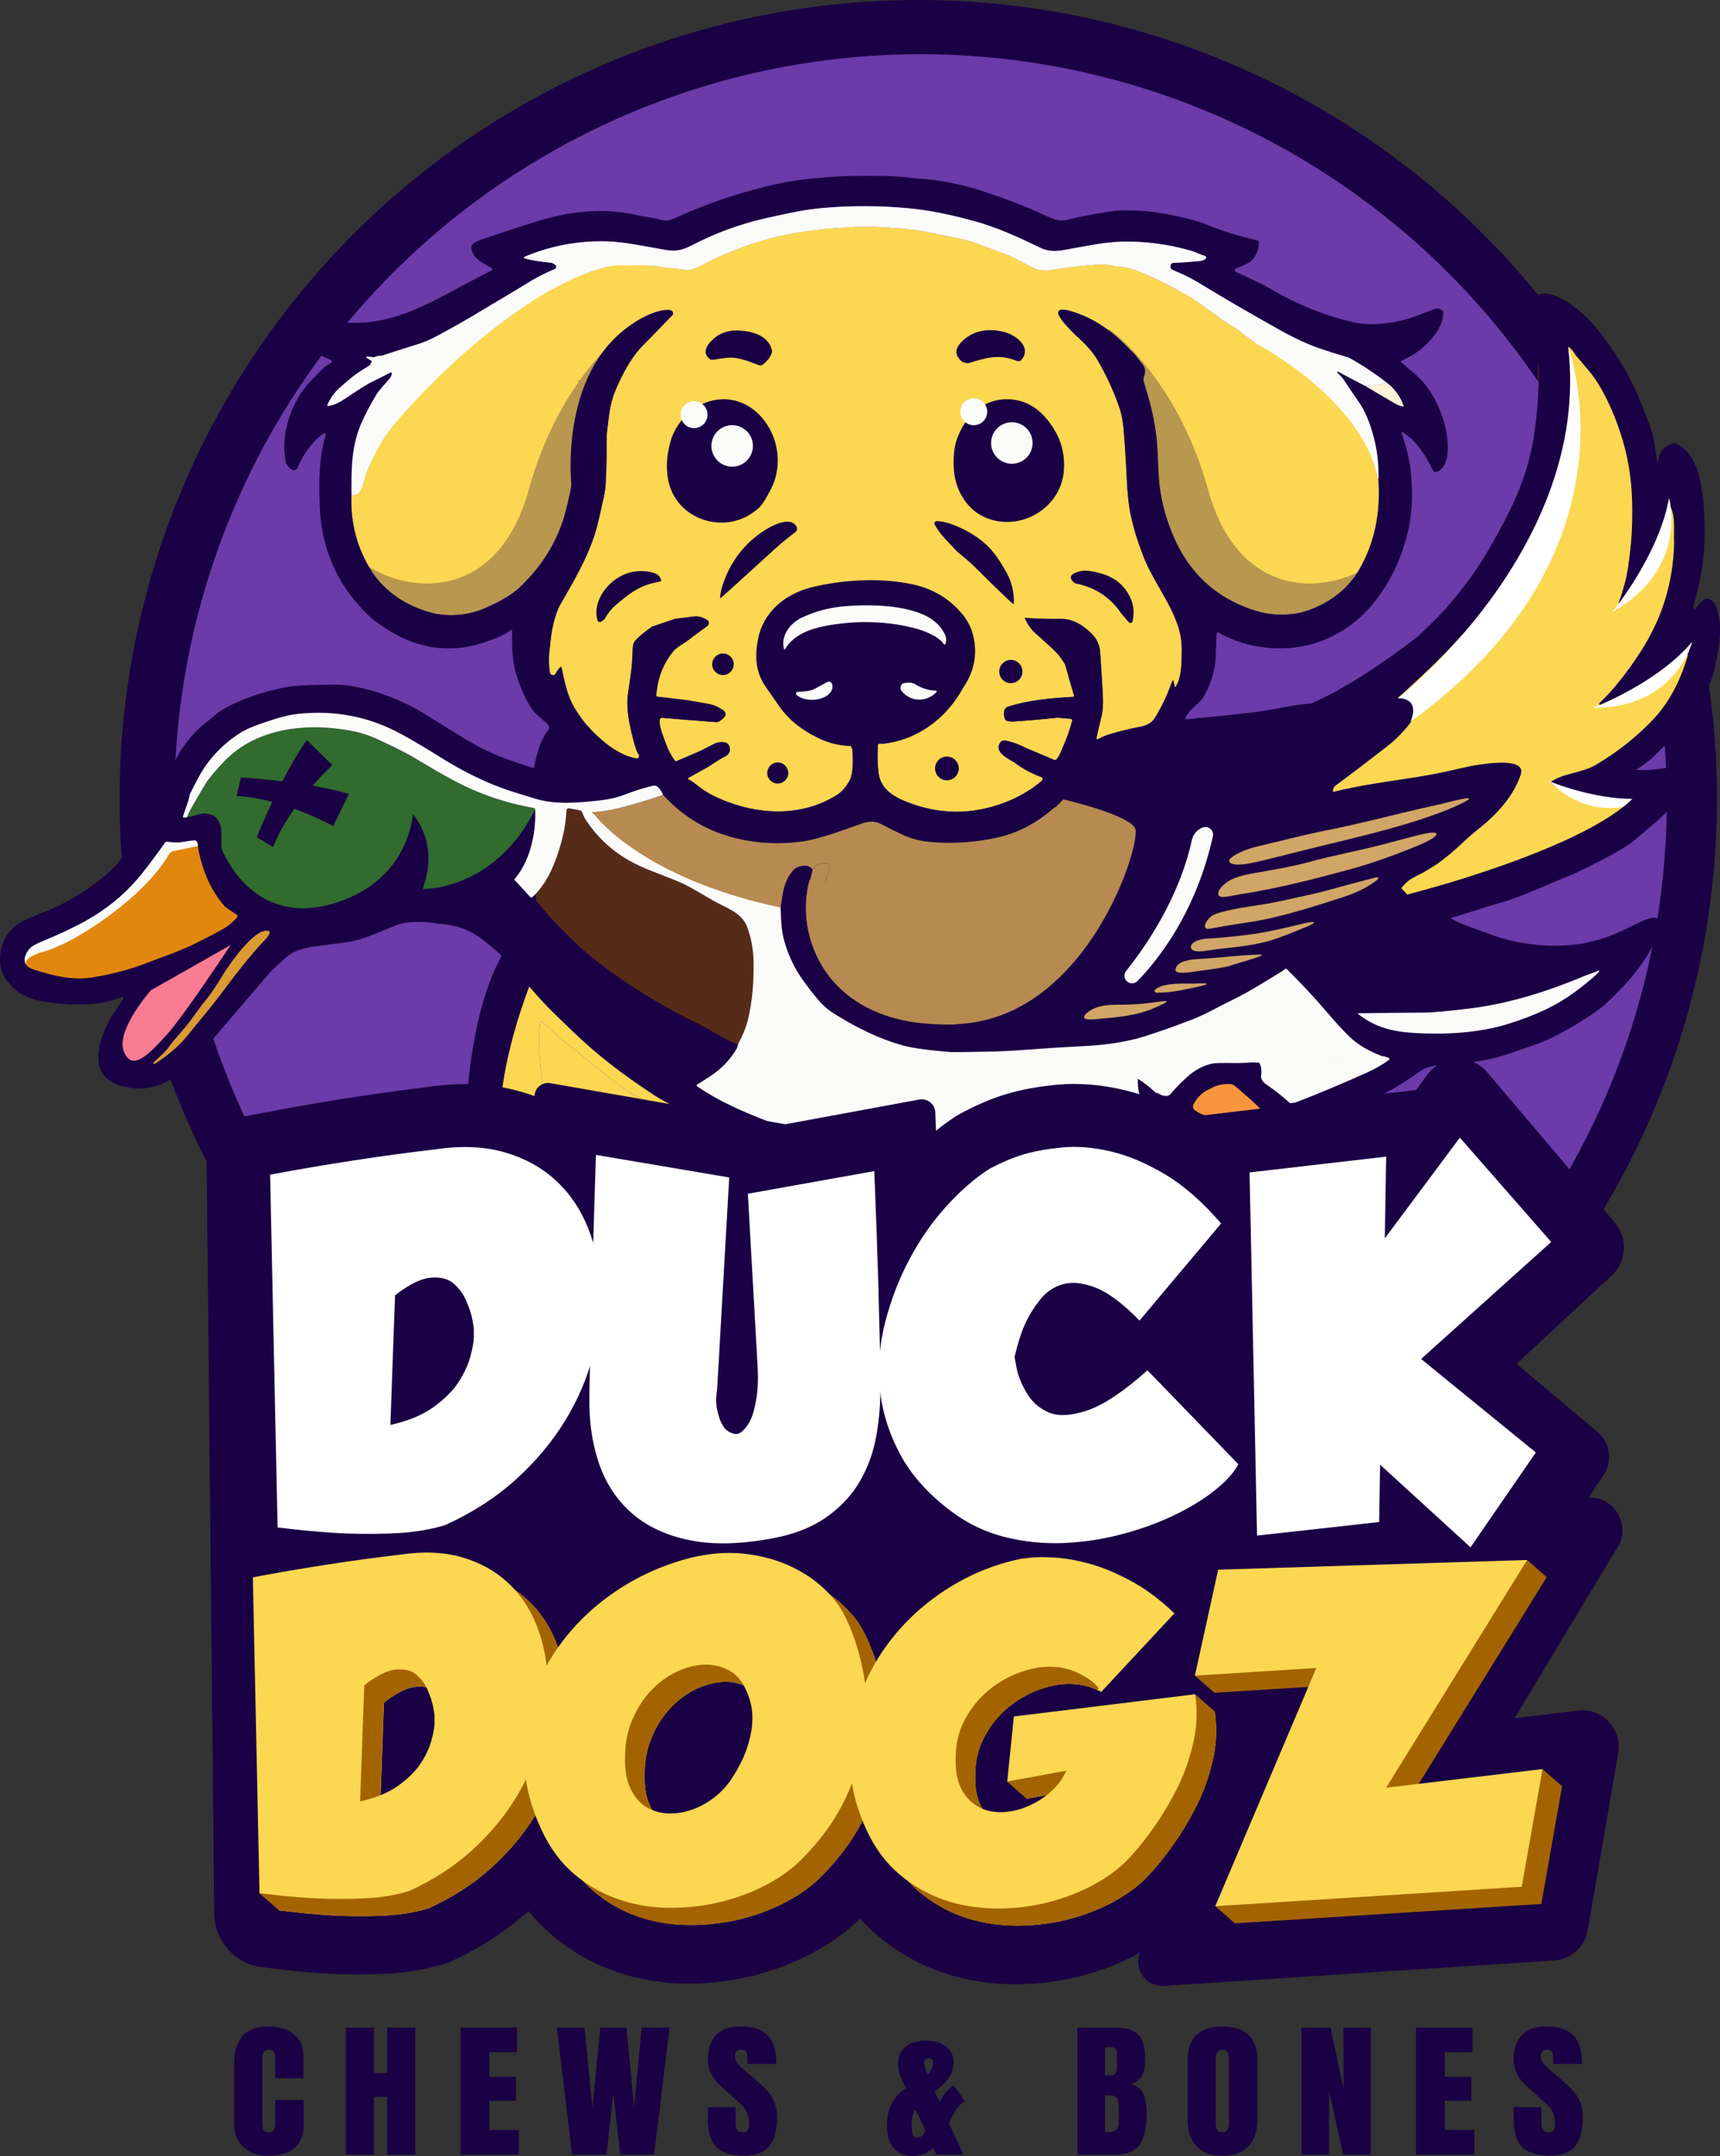 <svg viewBox="0 0 534.61 669.98" xmlns="http://www.w3.org/2000/svg" data-name="Layer 2" id="Layer_2">
  <rect x="0" y="0" width="534.61" height="669.98" fill="#333333" stroke="none"/>
  <defs>
    <style>
      .cls-1 {
        fill: #316b2e;
      }

      .cls-1, .cls-2, .cls-3, .cls-4, .cls-5, .cls-6, .cls-7, .cls-8, .cls-9, .cls-10, .cls-11, .cls-12, .cls-13, .cls-14, .cls-15, .cls-16, .cls-17, .cls-18 {
        stroke-width: 0px;
      }

      .cls-2 {
        fill: #b68a50;
      }

      .cls-3 {
        fill: #fcd752;
      }

      .cls-4 {
        fill: #fbf3d4;
      }

      .cls-5 {
        opacity: .3;
      }

      .cls-5, .cls-11 {
        fill: #1a0044;
      }

      .cls-6 {
        fill: #b47528;
      }

      .cls-7 {
        fill: #f9953c;
      }

      .cls-8 {
        fill: #dc9a34;
      }

      .cls-9 {
        fill: #fbfcfa;
      }

      .cls-10 {
        fill: #fa7b92;
      }

      .cls-12 {
        fill: #e2870e;
      }

      .cls-13 {
        fill: #d1a566;
      }

      .cls-14 {
        fill: #6b3ba9;
      }

      .cls-15 {
        fill: #fff;
      }

      .cls-16 {
        fill: #b5b5aa;
      }

      .cls-17 {
        fill: #a36400;
      }

      .cls-18 {
        fill: #562c18;
      }
    </style>
  </defs>
  <g data-name="Layer 1" id="Layer_1-2">
    <g>
      <circle r="248.25" cy="248.25" cx="285.42" class="cls-11"></circle>
      <circle r="231.94" cy="248.79" cx="286.13" class="cls-14"></circle>
      <polygon points="307.59 367.12 358.16 361 403.52 414.07 401.71 431.99 379.94 409.53 354.99 380.96 342.06 373.93 310.08 378.69 307.59 367.12" class="cls-3"></polygon>
      <g>
        <path d="M409.93,427.01c-3.84-1.22-7.36-3.24-10.54-6.05-.22,2.21-.22,4.03.01,5.44.92,5.76,1.02,10.38-.81,15.95-1.14,3.45-3.84,7.05-7.52,7.98-1.34.34-2.52.45-3.56.33-.71-.08-1.33-.49-1.69-1.09-1.87-3.12-3.82-6.29-7.28-7.73-.95,1.28-1.4,2.94-1.35,4.97.07,7.08.37,13.21.91,18.37.49,4.62,1.87,11.99,2.08,17.64.31,8.1,1.09,16.18-1.74,23.64-1.83,4.82-5.75,9.58-10.8,11.07-.25.07-.49-.14-.44-.4l1.83-10.47c.02-4.59-.65-8.65-2-12.18-.26-.67-.85-1.15-1.56-1.25-1.06-.15-2.03-.05-2.91.33-.29.12-.48.39-.5.7l-.2,3.29c.04,5.63-.59,11.19-1.87,16.66-1.78,7.65-6.54,13.02-14.94,12.59-.32-.02-2-.17-5.05-.47-2.11-.21-3.76-.55-4.94-1.03-2.34-.94-4.29-2.34-5.85-4.19-.39-.46-.6-1.04-.59-1.64.05-7.33.73-14.6,2.06-21.8.14-.49.21-1.21.19-2.17-.02-1.65-.8-2.63-2.32-2.95-1.65-.34-2.78.28-3.38,1.87-1.12,2.95-2.22,6.01-3.31,9.18-.41,2.71-.94,5.47-1.59,8.3-.29,1.24-.76,1.86-1.42,1.84-.2,0-.39-.06-.56-.17-1.84-1.13-3.29-2.88-4.33-5.25-1.99-4.49-3.04-9.06-3.16-13.71-.2-.55-.21-.94-.02-1.16-.34-9.71,1.79-18.76,6.39-27.15.47-.86,1.13-1.49,1.98-1.89.2-.1.44.05.45.27l.04.69c0,.11.09.2.2.21.11.01.21-.07.24-.17.17-.72.44-1.32.81-1.8,1.2-1.53,1.24-3.8,1.23-5.46-.02-2.23-.1-5.79-.23-10.68-.05-1.77.23-4.72.84-8.86,2.79-18.96,16.6-27.42,34.7-28.21l1.57-.04c2.49,0,4.93.34,7.31,1.03.54-.03,1.01.02,1.42.15.26.08.53-.11.54-.39.11-3.48-1.45-5.8-4.68-6.95-1.27-.73-2.88-1.24-4.83-1.53-2.85-.42-6.18-.51-9.97-.26-2.28.15-4.64.72-7.09,1.7-.25.1-.5-.14-.42-.39.28-.81.68-1.64,1.2-2.45,1.94-3.04,3.51-6.27,4.7-9.7,1.27-3.08,2.83-6.99,3.03-10.32.04-.62-.39-1.18-.99-1.3-3.73-.77-6.28.5-7.64,3.81-1.45,3.51-2.2,5.77-3.77,8.62-4.02,7.3-7.14,12.55-9.35,15.74-2.02,2.92-4.83,6.34-8.44,10.28-3.88,4.23-7.31,7.78-10.28,10.67-1.81,1.75-3.56,3.02-5.25,3.79-4.05,1.85-10.97,1.35-14.96.11-5.61-1.74-10.94-3.93-15.99-6.55-.64-.33-1.25-.48-1.83-.43-.23.02-.42.21-.45.44-.2,1.98.01,3.66.62,5.05,1.35,3.07,2.64,5.49,3.87,7.27,1.02,1.47,1.81,2.77,2.37,3.89.1.21-.04.46-.27.47-.23.01-.35.02-.36.02-.84-.32-3.61-1.32-8.33-2.99-5.12-1.81-10.29-5.32-14.44-8.59-1.65-1.3-2.85-2.33-3.6-3.1-3.6-3.66-7.42-6.13-11.32-9.28-5.12-4.12-10.34-9.69-14.16-15.82-.97-1.56-2.76-4.95-5.37-10.15-2.05-3.69-3.7-7.84-4.95-12.43-.22-.82-.48-1.49-.76-2.02-.26-.48-.73-.81-1.28-.9-1.2-.18-2.23.06-3.11.72-.16.12-.29.29-.36.47-2.41,5.75.44,15.1,3.01,20.53,3.05,7.05,7.18,13.33,12.39,18.86,3.45,3.66,6.14,6.59,6.81,11.88.84,6.68,1.16,13.36.96,20.01-.14,4.64-.22,8.3-.23,10.98,0,.97-.01,6.07-.02,15.31,0,9.41.33,20.81,1,34.22.09,1.77.07,3.46-.06,5.08-.04.46-.4.82-.86.84l-2.63.15c-4.11-2.88-6.98-4.73-8.62-5.56-1.94-.99-4.97-1.96-9.07-2.93-9.43-2.22-20.12,1.44-27.22,8.09-.15.14-.34.21-.55.2-.72-.05-1.28-.53-1.68-1.43l-1.99-26.24c-.81-10.51-1.57-18.11-2.25-22.78-.33-2.24-1.45-7.84-3.37-16.8-.37-1.75-1.11-3.69-1.58-4.92-.12-.32-.55-.37-.74-.08-3.04,4.64-4.57,10.5-5.04,15.82-.02.24-.31.33-.47.16-.68-.75-.7-1.56-.78-2.53-.65-6.9-.9-11.29-.75-13.16.35-4.18,1.58-8.29,3.7-12.32.33-.62.4-1.24.24-1.88-.05-.18-.27-.26-.42-.14l-7.69,5.92c-.18.14-.45.07-.54-.15-.31-.78-.32-1.63-.04-2.53,1.02-3.26,2.3-7.14,3.83-11.62.26-.74,1.13-3.89,2.63-9.45,1.8-6.64,2.28-13.74,2.33-19.81,0-.18.24-.26.34-.1,1.63,2.42,2.7,4.29,4.85,5.99l7.88,2.95c.21.08.39-.17.25-.34l-.21-.25-4.28-5.32c-4.33-5.52-7.83-11.48-10.49-17.87-3.04-7.29-4.57-14.87-4.81-22.39-.2-6.05-.46-11.04-.78-14.97-.02-.24-.34-.3-.45-.09-2.08,3.95-3.54,8.08-4.39,12.37l-1.47,7.33c-.06.29-.46.33-.57.05-.29-.71-.49-1.49-.61-2.34-.74-5.2-.8-10.4-.17-15.6.67-6.61,1.82-13.17,3.86-19.53,1-3.1,1.75-6,2.24-8.69.58-3.16-3.09-7.21-5.39-9.43-.15-.14-.4-.08-.45.12-.24.92-.77,1.9-1.58,2.96-.78,1.81-1.55,3.82-2.28,6.02-2.74,8.22-4.82,16.6-6.24,25.15-.34,2.09-.18,3.92-.39,5.84-.11,1.12-.1,2.58.04,4.39.15,1.88.28,3.47.39,4.78.6,7.03,2.74,13.7,6.39,20.01,2.3,3.96,5.89,7.21,8.06,10.91.14.24.24.51.29.78.21,1.29-.12,2.85-.11,4.07.04,3.01.04,5.55-.01,7.64-.15,6.31-1.29,12.42-3.44,18.35-1.28,3.41-2.71,7.02-3.47,10.44-.99,4.49-1.61,9.04-1.84,13.65-.17,3.53,1.34,6.1,4.53,7.68.3.15.51.45.53.8.18,2.68.56,5.87,1.14,9.56.89,5.74,2.53,11.34,7.12,14.99.73.58,1.4.84,2.03.8.57-.04,1.05-.54,1.14-1.2.24-1.74.58-3.05,1.01-3.94.18-.37.31-.59.37-.64.33-.26.81-.14.98.25.46,1.08.71,2.43.76,4.07.16,5.17.15,9.34.64,15.4.82,10.17,1.24,20.3,1.26,30.39-6.61,3.19-11.77,7.7-15.48,13.52-.46.72-1.12,2.27-1.99,4.63-.73,4.35-1.06,8-1,10.95.05,2.78.64,5.73,1.75,8.86,3.67,8.98,12.02,18.45,22.79,16.96,1.45-.2,2.87-.67,4.29-1.42.17-.09.38-.08.54.04,5.92,4.47,12.49,6.22,20.16,6.3,4.97.05,9.42-.23,13.34-.85,2.82-.45,5.73-1.46,8.72-3.04,1.55-.8,2.89-1.89,4.02-3.26.11-.12.29-.14.42-.04,2.7,2.25,5.62,2.47,9.28,2.49,3.62.02,7.34-2.15,10.12-4.35l2.09-1.58c6.92-6.39,9.41-15.81,8.35-25.18-.94-8.41-4.63-15.04-11.05-19.9-1.27-.96-2.77-2.05-4.49-3.26-.47-.33-.76-.86-.78-1.43l-.32-9.28-.54-12.51-.14-7.59c-.27-8.33-.18-16.64.25-24.96.02-8.34.49-16.67,1.39-24.98.05-.45.19-.97.42-1.55.12-.31.54-.36.73-.09,1.54,2.2,3.38,4.11,5.5,5.72,5.45,3.51,11.37,6.81,17.74,9.91,2.04.99,3.95,1.72,5.73,2.19,5.93,1.55,11.83,2.12,17.7,1.7l.67-.92c.12-.16.14-.37.04-.56l-6.81-13.36c-.1-.18.11-.37.29-.26,1.75,1.15,3.51,1.91,5.28,2.28,7.16,1.48,14.33,1.67,20.53-3.31.11-.1.29,0,.27.15-.41,4.31-.23,8.57.54,12.79.23,1.24.12,2.21-.3,2.92-1.17,1.96-2.77,4.58-4.8,7.84-3.37,5.42-5.43,11.32-6.18,17.71-.44,3.7-.68,6.57-.72,8.58-.09,5.23.54,10.36,1.89,15.41,1.58,5.9,4.75,11.18,9.5,15.81,1.12,1.09,2.74,2.19,4.85,3.31.26.13.49.28.72.45,1.99,1.47,3.4,3.37,5.12,4.95,4.52,4.14,10.31,6.59,16.34,6.15,1.84-.14,2.53-.33,4.63.01,2.63.43,5.23-.11,8.05-.68,5.11-1.02,9.19-3.61,12.24-7.76.14-.19.37-.3.61-.29,7.42.31,15.05-6.43,18.93-12.45,1.94-3.01,3.45-6.27,4.53-9.76.88-2.86,1.38-6.4,1.5-10.63.21-7.45-.25-14.81-1.37-22.08-.09-.55-.64-4.28-1.65-11.17-.01-.08.05-.14.13-.13,2.61.29,4.28-.35,7.01-1.56,4.82-2.15,9.85-5.43,11.99-9.84,2.62-5.39,3.94-10.76,3.85-16.71-.03-1.94-.06-3.86-.09-5.74Z" class="cls-11"></path>
        <g>
          <path d="M428.46,149.45v-.66c-.43.08-.73-.02-.92-.32-.34-.54-.52-.82-.55-.84-.4-.37-.83-.75-1.26-1.12-.3-.26-.59-.39-.86-.38-.35,0-.62-.11-.8-.34-.12-.17-.18-.37-.16-.58.1-.95-.07-1.7-.51-2.27-1.72-4.8-4.06-9.22-7.01-13.27-3.18-4.36-6.83-8.25-10.94-11.67-3.35-2.79-8.38-6.66-12.92-9.6-.3-.2-1.02-.75-2.15-1.66-1.79-1.43-2.94-2.03-4.77-3.6-.87-.74-1.65-1.31-2.34-1.68-1.77-.98-4.34-2.74-7.71-5.27-4.7-3.54-10.69-6.98-17.95-10.32-2.82-1.3-7.18-3.13-10.51-3.11-.2,0-.39-.03-.58-.08-1.57-.45-3.31-.61-5.22-.49-4.72.29-9.22.81-13.49,1.56-1.74.31-4.07.4-5.5-.05-.91-.29-2.61-1.12-5.11-2.5-2.02-1.11-3.71-1.91-5.08-2.4-5.68-2.02-9.21-3.72-14.27-4.77-8.24-1.7-12.98-2.61-14.25-2.74-7.07-.69-12.61-.96-16.63-.83-8.59.3-18.62,1.22-27.4,3.54-7.74,2.05-15.1,4.95-22.1,8.7-.74.39-1.73.77-2.98,1.12-.29.08-.59.11-.9.08-4.71-.52-8.18-.95-10.42-1.27-2.28-.33-5.62-.46-10.03-.4-.22,0-.45-.28-.65-.19-.62.3-1.12.35-1.96.31-.74-.03-1.78.47-2.71.72-20.62,5.45-41.92,23.19-57.31,37.69-3.58,3.37-6.75,7.04-9.51,11.01-3.35,4.83-4.85,9.26-7.17,15.23-.09.23-.16.47-.21.71-.2,1.06-.61,2.4-1.24,3.98-.62,1.59-1.67,2.3-3.14,2.13-.32,8.7,1.81,16.66,6.39,23.86,4.31,6.36,10.34,10.32,17.86,12.54,5.44,1.61,12.04,1.03,17.04-1.15,3.45-1.5,7.93-3.64,11.05-6.58,7.63-7.21,12.55-15.71,14.75-25.5.59-2.64,1.2-4.8,1.43-7.37.23-2.53.8-4.97.92-7.62.29-5.93.56-9.81.84-11.62.42-2.77,1.37-6.57,2.84-11.42.05-.17.07-.34.07-.51l2.41-2.05c0-.16.91-1.51,1-1.64l2.53-4.8c3.53-3.37,5.74-7.89,9.97-10.44,2.49-1.5,6.27-3.28,9.32-3.22,1.16.02,1.67.44,1.52,1.27-.03.13-.1.26-.19.36l-8.09,8.35c-4.33,4.01-7.21,9.44-9.57,14.96-.92,2.15-1.56,4.56-1.93,7.22-.56,4.09-.84,6.57-.83,7.45.03,5.25-.06,9.92-.27,14.02-.08,1.61-.31,3.21-.67,4.78-.87,3.72-1.64,7.95-2.88,11.72-2.45,7.45-6.49,14.3-10.45,21.19-2.06,3.59-2.97,8.98-3.28,12.81-.47,2.84-.51,5.67-.1,8.5.14,1,1.52,1.18,1.91.25.29-.68.74-1.31,1.36-1.91.12-.12.34-.07.37.11.92,4.34,1.69,8.64,4.04,12.59,2.19,3.67,4.88,6.91,8.09,9.72,1.22,1.08,2.32,2.15,3.29,3.22.12.14.2.33.2.52v.51c-.07-.11-.3.02-.72.42,3.09.28,5.81.33,8.22,1.5.43-.13.73-.33.87-.58.13-.23.08-.55-.14-.95-.14-.24-.31-.54-.52-.89-.71-1.93-1.43-4.66-2.16-8.19-.65-3.15-.89-6.02-.71-8.64.33-2.38.67-4.76,1.02-7.14.42-2.85.48-5.49.62-8.25.05-.97.36-1.75.93-2.34,1.2-1.24,2.82-2.57,4.86-3.99.17-.12.36-.21.56-.29l.24-.08-5.64,18.12,6.51,3.72c-.06.02-.12.04-.18.06l.36.04,8.04,4.59,13.15.99c-.09.64-.72,1.34-1.91,2.09-.32.2-.69.29-1.06.26l-9.7-.75-7.03-.59c-.42-.04-.78.29-.8.71-.07,2.08.81,4.18,2.06,7.59.65,1.77,1.54,3.44,2.68,5,.12.17.36.23.55.15l6.41-2.75c.85-.35,2.62-1.22,5.3-2.62,1.02-.53,3.6-.99,4.42.27.85,1.29.48,2.77-.76,3.46-1.96,1.09-3.79,2.23-5.52,3.41l-6.3,3.51c-.11.06-.11.21,0,.28.99.56,2.11,1.33,3.33,2.31,1.69,1.36,3.71,2.56,6.05,3.6,11.88,5.32,25.88,6.14,37.08-1.08,1.46-.95,2.71-2.38,3.73-4.31,1.27-2.4,1.09-6.53.92-9.41-.02-.34-.12-.66-.31-.94-.06-.27-.19-.41-.4-.42-2.94-.15-5.6-.7-7.94-1.64-3.75-1.5-7.48-3.75-10.53-6.59l14.79,1.12,36.16-6.85c-5.33,7.24-13.13,12.3-22.39,13.26-.49-.09-.88-.08-1.18.04-.18.07-.3.23-.3.41-.17,3.07-.11,5.88.18,8.42.56,4.99,4.35,7.43,8.7,9.16,10.26,4.07,20.52,4.12,30.79.14,4.12-1.6,7.81-3.76,11.07-6.48.22-.18.36-.33.41-.45.16-.34,0-.74-.36-.87-3.16-1.18-5.99-2.74-8.52-4.66-2.01-1.19-6.07-3.11-4.31-5.98.36-.58,1.05-.87,1.72-.73,2.24.49,4.37,1.27,6.37,2.31l8.69,3.67c.28.12.6.05.8-.17.99-1.09,1.39-2.44,1.91-3.62,1.21-2.71,2.19-5.49,2.94-8.35.07-.28-.12-.55-.4-.58l-4.1-.36c-4.62.49-9.22.9-13.8,1.2-.67.04-1.36-.04-2.05-.24-.2-.06-.37-.2-.46-.39-.38-.77-.48-1.65-.31-2.65.11-.63.56-1.15,1.18-1.35,6.37-2.03,13.36-2.66,20.23-3.04.2-.01.34-.2.29-.4l-1.68-5.75,3.4-1.01-7.2-17.07c.48,0,.97,0,1.48,0,2.35,0,4.63.79,6.83,2.34,3,2.26,5.02,4.22,5.3,8.16.41,5.9.68,10.3.82,13.21.13,2.78,0,4.95-.39,6.49-.7,2.78-1.22,5.05-1.58,6.81-.06.29.25.51.51.36,1.15-.67,2.43-1.21,3.83-1.62,3-.87,6.15-1.63,9.45-2.28,2.03-.4,3.48-1.28,4.34-2.67,2.18-3.53,3.99-7.35,5.41-11.48.08-.21.39-.17.4.06.02.39.13.76.35,1.1-.12.13-.12.32,0,.55.08.15.29.15.38,0,1.7-2.88,1.78-6.58,1.84-10.82.05-2.85-.34-5.51-1.17-7.98-2.57-7.72-7.66-13.91-10.63-21.34-1.71-4.28-3.04-8.51-3.97-12.7-.67-2.98-1.11-6.93-1.34-11.86-.29-6.11-.62-11.32-1.01-15.63-.21-2.34-.61-4.38-1.2-6.12-1.78-5.27-4.12-10.36-7.01-15.26-1.34-2.27-3.71-4.91-7.12-7.9-1.77-1.94-3.76-3.68-4.9-6.04-.29-.6.08-1.31.74-1.41.71-.11,1.5-.05,2.37.18,3.94,1.07,7.59,2.77,10.96,5.08,3.82,2.57,6.18,5.04,9.9,8.82.65.92,1.35,1.83,2.08,2.71.92,1.11,1.12,2.34.61,3.72-.3.81-.3,1.58,0,2.28,1.89,6.2,2.8,9.59,3.63,15.43.73,5.14.64,12.07,1.11,16.12.65,5.63,2.18,11.16,4.6,16.61,4.86,10.95,12.88,18.34,24.05,22.17,2.79.96,5.43,1.48,7.9,1.56,3.23.1,5.91-.16,8.03-.78,7.24-2.11,13.63-6.48,17.49-13.14,4.76-8.21,6.59-17.29,6.05-26.95l-.11-.67Z" class="cls-3"></path>
          <path d="M62.01,268.8c-.34-1.75-.21-3.95-.48-5.91-.34.21-.58.24-.72.07-.2-.23-.45-.3-.75-.21-1.64.47-7.66,2.53-8.61,4.16-1.39,2.4-3.42,4.48-4.54,5.95-1.72,2.26-3.62,3.73-5.68,6.07-.46.52-1.34,1.34-2.65,2.46-4.32,3.69-8.16,6.48-11.51,8.36-3.48,1.96-8.94,4.45-16.36,7.47-.15.06-.3.1-.45.11-1.31.13-1.87.87-1.65,2.24.03.2-.11.29-.42.27l.45.52.33-1.87c.05-.26.27-.45.54-.45,1.52-.01,2.82.06,3.88.22,6.32.95,12.41,1.24,18.27.87,1.89-.12,3.74-.43,5.55-.94,2.8-.77,4.74-1.08,7.18-2.17,3.59-1.61,6.45-2.94,8.56-4,5.23-2.62,10.73-5.73,16.51-9.31-4.13-3.18-6.45-8.97-7.42-13.91Z" class="cls-3"></path>
          <path d="M220.95,527.59c-7.24-7.87-21.04-6.2-27.94,1.35-.18.19-.33.4-.45.63-1.99,3.81-3.44,6.92-4.36,9.35-.56,1.48-1.15,3.62-1.78,6.43-.24.76-.28,1.74-.12,2.96-.1,4.61,1.01,8.84,3.32,12.68,2.41,4.03,8.07,6.35,12.59,6.41.26,0,.44-.26.35-.5l-1.78-4.76s-.03-.08-.04-.12c-.99-4.89-.89-9.45.3-13.69,1.02-2.85,3.15-5.77,6.48-3.99.17.09.32.2.46.33,1.3,1.24,2.12,2.78,2.46,4.64.55,2.89.86,5.77.92,8.66.03,1.37-.09,2.54-.36,3.48-.68,2.46-1.15,4.57-1.39,6.35,1.36-.11,2.9-.02,4.06-.18,5.85-.82,9.62-4.07,11.3-9.74.72-2.42,1.17-5.08,1.36-7.99.53-6.4.14-12.61-1.15-18.62-1.29-.77-2.71-2-4.25-3.67Z" class="cls-3"></path>
          <path d="M175.67,531.77c-2.87,1.42-5,3.46-6.37,6.12-1.62,3.13-2.68,6.76-3.19,10.86-.12,1.02-.48,1.87-1.05,2.54-.1.11-.28.09-.35-.04-.22-.4-.45-.49-.68-.27l2.43,5.96c2.19,3.73,7.8,7.9,12.33,5.51.24-.12.15-.49-.12-.5-5.66-.1-8.97-6.53-9.07-11.29.21-2.97,2.18-7.52,5.89-6.41,1.04,2.65,1.66,5.35,1.85,8.1,0,.05,0,.1.02.14l.5,1.5s.03.04.05.03c.03,0,.04-.03.04-.05-.23-2.5-.45-5.76-.64-9.8-.25-5.06.77-10.75,3.82-14.98-2.06.5-3.88,1.36-5.46,2.58Z" class="cls-3"></path>
          <path d="M250.81,545.82c-.2-.01-.37-.16-.4-.35-.7-3.37-1.87-6.48-4.35-8.87-1.85-2.62-4.14-4.31-6.88-5.06-1.74-.48-4.45-.87-8.15-1.18,1.96,2.59,3.12,5.54,3.5,8.84.14,3.44.27,6.99.01,10.35-.36,4.69-.47,8.6-.34,11.73.02.67.4,1.27.99,1.58.08.04.62.21,1.64.52.74.23.81.11.18-.34-.48-.35-.76-1.1-.81-2.24-.23-4.34.42-8.56,1.94-12.67.78-2.11,1.75-3.47,2.9-4.08l2.19,1.01c1.73,1.5,2.57,3.53,2.55,6.07-.04,3.37-.56,6.1-1.55,8.18-.36.76-.87,1.96-1.53,3.61-.05.14.1.27.23.19,6.17-3.67,8.6-10.21,8.29-17.33-.14.04-.27.06-.4.05Z" class="cls-3"></path>
        </g>
        <path d="M287.28,55.61c6.84.64,13.56,2.13,20.16,4.48,5.42,1.75,10.73,3.81,15.92,6.17,2.06.93,5.5,2.72,7.7,2.19,4.53-1.1,9.63-2.08,15.3-2.93.95-.14,2.86-.18,5.74-.12,2.12.04,4.03.18,5.73.4,5.42.7,10.72,1.86,15.91,3.47,5.57,2.34,11.39,4.17,17.47,5.5.24,1.5-.11,3.09-1.05,4.75-1.43,2.54-3.7,2.78-6.01,3.95-.45.23-.43.88.03,1.08l3.59,1.6c1.78.95,3.7,1.67,5.36,2.64,9.19,5.41,18.17,9.34,28.59,11.58,6.78,1.03,14-.27,20.37-2.91,1.94-.77,3.26-1.25,3.95-1.46,1.05-.32,1.91-.02,2.61.88-.02,1.98-.67,4.03-1.97,6.15-2.56,3.8-5.95,6.68-10.17,8.66-.3.14-.62.3-.96.47-.14.07-.16.26-.05.36.65.59,2.11,1.85,4.38,3.78,4.43,3.76,7.46,9.51,9.11,15.38,1.07,3.81,2.34,12.93-2.22,14.88-.57.24-1.22,0-1.49-.56-2.11-4.42-5.16-9.15-9.32-11.7-.18-.11-.4.07-.33.27,1.49,4.11,2.44,8.08,2.85,11.89.68,6.41.5,12.16-.55,17.24-1.88,9.06-5.58,17-11.1,23.82-4.26,5.27-9.64,9.16-16.13,11.68-9.92,3.85-22.89,2.73-31.99-2.66-.24-.14-.54.02-.55.3l-.39,8.94c-.5,3.97-1.78,7.65-3.86,11.04-.35.58-1.17,1.44-2.47,2.59-1.25,1.08-2.25,2.28-3,3.61-.14.24.06.54.34.51,6.26-.6,12.45-1.23,18.55-1.9,4.25-.46,8.68-1.25,12.8-2.06,2.17-.42,5.38-.83,9.64-1.2,8.63-.77,19.01-2.22,28.52-1.16.64.07,1.6.37,2.19.69.19.1.3.31.27.53-.67,4.64-2.6,6.67-5.98,10.28-.88.94-2.38,2.24-4.52,3.9-6.44,5-11.48,8.82-15.11,11.46-.52.37-.82.92-.91,1.63-.02.2.15.35.34.3,3.94-.99,8.8-1.94,14.56-2.84,3.82-.6,7.66-1.19,11.5-1.77,3.8-.61,7.57-1.35,11.32-2.22,3.62-.85,6.12-1.36,7.49-1.54,1.99-.27,14.99-2.47,13.22,3.01-2.2,6.84-7.74,12.73-13.31,17.09-1.5,1.17-3.12,2.59-4.88,4.25-2.46,2.34-5.05,4.5-7.77,6.49l-9.61,7.17c-.08.06-.07.18.01.23,5.76,3.53,11.01,8.56,17.33,11.21,1.21.51,4.41,1.69,9.61,3.57,5.54,2,11.03,2.86,16.25,3.16,5.88.34,11.54-.3,17-1.91,2.84-.84,6.5-2.38,10.98-4.63,1.87-.83,4.14-2.22,6.24-2.08.19.02.37.1.52.23.68.64.97,1.42.87,2.33-.17,1.53-.7,3.19-1.59,4.97-2.45,4.93-5.59,9.41-9.43,13.45-3.37,3.54-5.68,5.79-6.93,6.75-4.43,3.37-9.48,6.48-15.16,9.35-4.29,2.16-9.08,3.5-14.41,5.37-6.58,2.3-13.71,2.82-21.04,3.38-2.49.2-4.54.86-6.15,2.01-3.21,2.28-5.9,4.04-8.1,5.27-6.52,3.67-13.27,6.8-20.26,9.38l-6.55,2.49c-.32.12-.44.51-.24.79l11.72,16.49c.08.11.2.18.33.2,2.43.3,4.34.48,5.72.53,7.74.3,14.97.62,21.7.96,5.44.27,9.88.71,14.11,3.79l5.38,3.95c1.88,2,3.88,3.87,6.02,5.6,1.52,1.24,2.63,2.5,3.34,3.78,2,3.62-.06,6.72-2.68,9.18-.15.15-.22.37-.16.58.43,1.56,1.22,4.33,2.18,6.34,1.15,2.41,2.22,4.78,3.19,7.08.84,1.99,1.02,3.99.54,6.01-.78,3.29-4.61,4.29-7.49,4.47-2.86.17-5.47.37-7.84.6-2.57.24-4.57.11-6.75-.83-4.26-1.83-8.58-4.03-12.96-6.62-2.87-1.88-5.92-3.38-9.16-4.52-.14-.05-.28.07-.26.21.19,1.28.49,2.41.9,3.4.86,2.08,1.46,6.1-.74,7.55-3.64,2.4-7.76,3.5-12.27,3.18-6.24-.44-11.95-2.55-17.11-6.32-1.06-.78-4.2-3.32-9.39-7.62-2.61-2.16-5.12-4.43-7.52-6.81-2.81-2.79-5.51-5.23-8.12-7.33-1.61-1.3-3.26-3.1-4.93-5.41-5-6.9-12.91-16.91-18.68-25.28-.24-.35-.68-.5-1.09-.37-3,.97-6.18,1.75-9.55,2.35-9.34,1.67-18.33,2.52-27.52,3.18-2.34.21-5.92.27-10.73.21-11.22-.15-20.27-.65-27.15-1.52-3.72-.47-8.71-1.37-11.58-1.76-3.46-.47-6.34-.98-8.64-1.53-9.35-2.26-16.86-4.63-22.51-7.12-8.84-3.89-14.13-6.36-15.88-7.42-3.95-2.38-7.97-4.69-12.06-6.9-1.77-.86-3.5-1.84-5.18-2.94-5.83-3.81-11.27-7.75-16.31-11.85-5.58-4.53-10.84-9.73-15.94-14.74-2.27-2.22-5.85-6.26-10.76-12.1-2.4-2.86-5.35-5.71-8.85-8.57-4.69-3.82-8.94-5.58-14.77-5.94-2.31-.47-4.94-.67-7.87-.59-1.93.05-3.51.3-4.76.74-4.79,1.72-10.78,4.85-16.31,5.57-6.89.9-10.47,1.37-10.75,1.42-3.56.64-6.15,1.67-7.75,3.08-2.9,2.56-4.7,4.23-5.39,5.04-6.93,8.06-13.78,16.08-20.54,24.06-1.61,1.91-4,4.19-7.17,6.84-5.1,4.26-10.63,5.8-16.62,4.61-1.94-.39-3.63-1.01-5.08-1.89-7.5-4.54-2.12-16.87,1.59-22.06,1.16-1.62,1.97-2.85,2.43-3.71.11-.21-.08-.46-.32-.4-1.81.49-4.21,1.49-6.59,1.84-4.85.71-10.07.69-15.69-.07-6.11-.83-10.64-2.34-14.05-7.5-1.33-2.03-1.9-4.36-1.69-7.01.32-4.05,1.98-7.22,5.01-9.52,2.11-1.78,4.76-2.27,7.18-3.58,3.95-1.41,7.72-3.21,11.3-5.38,5.54-3.36,11.33-7.6,15.01-12.84,2.66-3.79,5.13-7.15,7.42-10.1.99-1.29,1.84-3.21,2.33-4.82.91-3.03,1.95-6.01,3.12-8.96l4.54-8.24c1.76-2.74,3.78-5.22,6.06-7.44l5.96-4.9c5.66-3.69,13.42-6.22,19.87-7.55,2.11-.43,4.63-.7,7.57-.79,2.8-.09,5.34-.17,7.62-.22,3.91-.1,8.62.69,14.15,2.36,5.55,1.84,10.24,3.95,14.07,6.32,7.83,4.85,12.41,7.68,13.74,8.47,4.11,2.43,7.94,4.31,11.51,5.62,8.73,3.2,17.48,6.22,26.19,5.2,5.36-.63,10.38-2.25,15.04-4.85.43-.13.73-.33.87-.58.13-.23.08-.55-.14-.95-.14-.24-.31-.54-.52-.89-.71-1.93-1.43-4.66-2.16-8.19-.65-3.15-.89-6.02-.71-8.64.33-2.38.67-4.76,1.02-7.14.42-2.85.48-5.49.62-8.25.05-.97.36-1.75.93-2.34,1.2-1.24,2.82-2.57,4.86-3.99.17-.12.36-.21.56-.29l6.75-2.31,6.51-.8c1.52.1,2.82.6,3.91,1.49.21.72.07,1.26-.42,1.62-3.27,2.4-5.24,3.87-5.93,4.41-1.21.95-3.47,2.06-4.57,3.4-3.21,3.88-4.98,8.56-5.32,14.03l9.19,1.08c2.53.39,4.98.81,7.33,1.27,1.3.26,2.53.77,3.67,1.53,1.99,1.06,1.8,2.34-.56,3.84-.32.2-.69.29-1.06.26l-9.7-.75-7.03-.59c-.42-.04-.78.29-.8.71-.07,2.08.81,4.18,2.06,7.59.65,1.77,1.54,3.44,2.68,5,.12.17.36.23.55.15l6.41-2.75c.85-.35,2.62-1.22,5.3-2.62,1.02-.53,3.6-.99,4.42.27.85,1.29.48,2.77-.76,3.46-1.96,1.09-3.79,2.23-5.52,3.41l-6.3,3.51c-.11.06-.11.21,0,.28.99.56,2.11,1.33,3.33,2.31,1.69,1.36,3.71,2.56,6.05,3.6,11.88,5.32,25.88,6.14,37.08-1.08,1.46-.95,2.71-2.38,3.73-4.31,1.27-2.4,1.09-6.53.92-9.41-.02-.34-.12-.66-.31-.94-.06-.27-.19-.41-.4-.42-2.94-.15-5.6-.7-7.94-1.64-5.43-2.17-10.83-5.92-14.15-10.75-1.08-1.56-2.44-3.52-4.08-5.87-3.6-5.14-3.56-10.43-2.14-16.48,2.3-8,9.04-12.95,17.17-14.8,7.56-1.72,15.1-2.33,22.6-1.82,2.77.19,5.46.58,8.11,1.16,6.3,1.39,11.45,4.52,15.44,9.41,1.3,1.59,2.28,3.41,2.94,5.46,1.78,6.06.84,11.79-2.8,17.19-5.19,9.44-14.11,16.3-25.06,17.44-.49-.09-.88-.08-1.18.04-.18.07-.3.23-.3.41-.17,3.07-.11,5.88.18,8.42.56,4.99,4.35,7.43,8.7,9.16,10.26,4.07,20.52,4.12,30.79.14,4.12-1.6,7.81-3.76,11.07-6.48.22-.18.36-.33.41-.45.16-.34,0-.74-.36-.87-3.16-1.18-5.99-2.74-8.52-4.66-2.01-1.19-6.07-3.11-4.31-5.98.36-.58,1.05-.87,1.72-.73,2.24.49,4.37,1.27,6.37,2.31l8.69,3.67c.28.12.6.05.8-.17.99-1.09,1.39-2.44,1.91-3.62,1.21-2.71,2.19-5.49,2.94-8.35.07-.28-.12-.55-.4-.58l-4.1-.36c-4.62.49-9.22.9-13.8,1.2-.67.04-1.36-.04-2.05-.24-.2-.06-.37-.2-.46-.39-.38-.77-.48-1.65-.31-2.65.11-.63.56-1.15,1.18-1.35,6.37-2.03,13.36-2.66,20.23-3.04.2-.01.34-.2.29-.4l-2.84-9.71c-.87-1.47-1.76-2.68-2.66-3.63-1.11-1.15-3.22-3.1-6.34-5.85-1.49-1.31-2.68-2.97-3.54-5,2.72.23,6.51.34,11.38.36,2.35,0,4.63.79,6.83,2.34,3,2.26,5.02,4.22,5.3,8.16.41,5.9.68,10.3.82,13.21.13,2.78,0,4.95-.39,6.49-.7,2.78-1.22,5.05-1.58,6.81-.06.29.25.51.51.36,1.15-.67,2.43-1.21,3.83-1.62,3-.87,6.15-1.63,9.45-2.28,2.03-.4,3.48-1.28,4.34-2.67,2.18-3.53,3.99-7.35,5.41-11.48.08-.21.39-.17.4.06.02.39.13.76.35,1.1-.12.13-.12.32,0,.55.08.15.29.15.38,0,1.7-2.88,1.78-6.58,1.84-10.82.05-2.85-.34-5.51-1.17-7.98-2.57-7.72-7.66-13.91-10.63-21.34-1.71-4.28-3.04-8.51-3.97-12.7-.67-2.98-1.11-6.93-1.34-11.86-.29-6.11-.62-11.32-1.01-15.63-.21-2.34-.61-4.38-1.2-6.12-1.78-5.27-4.12-10.36-7.01-15.26-1.34-2.27-3.71-4.91-7.12-7.9-1.77-1.94-3.76-3.68-4.9-6.04-.29-.6.08-1.31.74-1.41.71-.11,1.5-.05,2.37.18,3.94,1.07,7.59,2.77,10.96,5.08,3.82,2.57,6.18,5.04,9.9,8.82.65.92,1.35,1.83,2.08,2.71.92,1.11,1.12,2.34.61,3.72-.3.81-.3,1.58,0,2.28,1.89,6.2,2.8,9.59,3.63,15.43.73,5.14.64,12.07,1.11,16.12.65,5.63,2.18,11.16,4.6,16.61,4.86,10.95,12.88,18.34,24.05,22.17,2.79.96,5.43,1.48,7.9,1.56,3.23.1,5.91-.16,8.03-.78,7.24-2.11,13.63-6.48,17.49-13.14,4.76-8.21,6.59-17.29,6.05-26.95l-.11-.67v-.66c.14-5.86-.77-11.54-2.74-17.01-.98-2.74-2.15-5.1-3.51-7.05-1.51-2.16-3-4.36-4.47-6.59-.42-.64-1.1-1.39-2.05-2.25-.08-.08-.1-.2-.04-.29.07-.1.18-.12.29-.07l8.3,4.35c3.13,1.88,6.26,3.72,9.37,5.54.79.46,1.61.77,2.43.95.15.03.28-.11.23-.26-1.07-2.96-2.81-5.35-5.22-7.16-3.7-2.87-7.56-5.43-11.59-7.68-.17-.1-.36-.18-.54-.23-2.8-.8-5.58-1.67-8.34-2.6-3.86-1.3-8.23-3.32-13.1-6.04-8.49-4.74-16.91-9.65-25.27-14.72-2.67-1.62-5.14-2.69-7.78-3.81-.34-.14-.58-.48-.6-.86-.04-.86.29-1.3.99-1.31,2.34-.07,5.02-.26,8.05-.55.79-.08,1.42-.33,1.89-.74.3-.26.18-.75-.21-.85-1.42-.37-2.85-1.18-4.1-1.55-7.23-2.12-14.58-3.09-22.05-2.88-5.73.16-12.02,1.61-18.02,2.64-2.88.49-4.97.26-7.42-.93-6.43-3.15-13.28-6.23-20.09-8.1-7.82-2.15-14.73-3.49-20.72-4.03-8.68-.78-17.25-.82-25.72-.12-6.49.54-11.11,1.63-18.38,3.24-8.09,1.8-16.08,4.79-23.19,8.52-2.79,1.46-4.95,1.83-7.8,1.36-6.51-1.09-12.79-2.54-18.47-2.69-8.83-.23-17.33,1.35-25.48,4.76-.06.03-.12.08-.18.16-.1.15-.02.35.15.39,2.4.61,5.03,1.05,7.89,1.31.8.07,1.4.36,1.78.87.29.37.14.92-.3,1.11-3.06,1.27-5.88,2.72-8.47,4.34-4.63,2.91-9.16,5.47-13.99,8.41-4.64,2.82-9.46,5.55-14.43,8.21-1.94,1.03-3.97,1.88-6.1,2.53-3.66,1.12-7.26,2.27-10.8,3.45-.78-.05-1.54.1-2.27.43-.09.04-.19.05-.29.04l-1.93-.25c-.05,0-.11.02-.14.07l-.1.15c-.05.1-.02.23.08.28l1.36.78c.24.14.26.49.04.65-.26.18-.31.36-.17.54-.55.44-1.8,1.26-3.76,2.47-1.05.64-2.99,2.22-5.82,4.74-1.67,1.48-2.97,3.28-3.91,5.38-.08.18.07.38.26.35,1.43-.23,2.47-.6,3.87-1.43,3-1.78,6.84-4.7,10.14-6.29,1.56-.76,3.33-1.65,5.3-2.68.25-.13.54.08.5.36-.08.49-.31.99-.7,1.49-1.28,1.62-3.1,3.29-4.25,5.23-1.84,3.09-3.31,5.88-4.42,8.39-3.22,7.29-3.25,14.31-3.19,22.61-.32,8.7,1.81,16.66,6.39,23.86,4.31,6.36,10.34,10.32,17.86,12.54,5.44,1.61,12.04,1.03,17.04-1.15,3.45-1.5,7.93-3.64,11.05-6.58,7.63-7.21,12.55-15.71,14.75-25.5.59-2.64,1.2-4.8,1.43-7.37.23-2.53.8-4.97.92-7.62.29-5.93.56-9.81.84-11.62.42-2.77,1.37-6.57,2.84-11.42.05-.17.07-.34.07-.51l2.26-1.97c0-.16.18-1.78.27-1.91l2.91-3.9c3.53-3.37,6.25-8.6,10.48-11.15,2.49-1.5,6.27-3.28,9.32-3.22,1.16.02,1.67.44,1.52,1.27-.03.13-.1.26-.19.36l-8.09,8.35c-4.33,4.01-7.21,9.44-9.57,14.96-.92,2.15-1.56,4.56-1.93,7.22-.56,4.09-.84,6.57-.83,7.45.03,5.25-.06,9.92-.27,14.02-.08,1.61-.31,3.21-.67,4.78-.87,3.72-1.64,7.95-2.88,11.72-2.45,7.45-6.49,14.3-10.45,21.19-2.06,3.59-2.97,8.98-3.28,12.81-.47,2.84-.51,5.67-.1,8.5.14,1,1.52,1.18,1.91.25.29-.68.74-1.31,1.36-1.91.12-.12.34-.07.37.11.92,4.34,1.69,8.64,4.04,12.59,2.19,3.67,4.88,6.91,8.09,9.72,1.23,1.08,2.32,2.15,3.29,3.22.12.14.2.33.2.52v.51c-.07-.11-.3.02-.72.42-3.3.3-7.21,1.19-9.82,1.37-3.91.27-7.75-.07-11.53-1.02-.32-.08-.52-.39-.48-.71.36-2.57,1.26-4.13,2.85-7.14.35-.66.2-1.47-.36-1.97l-3.98-3.52c-2.64-3.43-4.47-7.97-5.7-12.07-1.28-4.25-1.28-8.54-1.21-13.34,0-.23-.27-.36-.45-.21-1.88,1.55-4.12,2.35-6.52,3.26-10.79,4.05-21.11,3.07-30.96-2.91-3.12-1.9-5.49-3.64-7.11-5.24-8.75-8.61-13.62-18.93-14.62-30.95-.18-2.16-.27-5.07-.28-8.74-.02-5.96.48-10.7,2.02-16.34.05-.2-.15-.37-.33-.28-.89.43-1.68,1-2.4,1.72-2.65,2.64-4.67,5.67-6.08,9.1-.27.66-1.06.93-1.68.56-1.09-.64-1.73-1.45-1.94-2.43-1.5-7.1.67-15.05,4.59-21.22,1.81-2.85,4.88-5.67,7.48-8.28l2.03-1.31c.16-.1.23-.31.15-.48-.14-.33-.48-.56-1.01-.71-5.31-2.33-9.08-4.88-10.83-10.67-.53-1.74-.88-2.79-.6-4.37.03-.17.16-.3.33-.33,1.5-.24,2.92-.04,4.4.62,4.05,1.83,8.35,3.37,12.61,3.54.7.03,2.83-.02,6.38-.14.03,0,.04-.05.01-.07,0,0-.02,0-.04-.02-.01,0-.01-.02,0-.02.36-.02.82-.06,1.37-.12,3.47-.41,7.33-1.45,11.58-3.11,4.41-1.72,9.56-4.25,15.46-7.58l10.17-5.32c.2-.11.21-.39.02-.51-2.87-1.74-6.46-3.22-6.45-6.91,0-.21.09-.42.25-.56.62-.55,1.37-.98,2.27-1.29,8-2.74,14.27-4.79,18.79-6.15,9.73-2.94,20.19-4.02,30.13-1.69,2.68.63,5.26.75,7.77,1.57,1.26.42,2.62.02,3.94-.58,9.26-4.23,18.84-7.54,28.74-9.94,5.3-1.32,10.69-2.18,16.16-2.59,6.81-.77,13.81-.66,20.66-.61,1.83.02,3.83.14,6.01.38,1.98.22,3.98.42,6.01.59h0Z" class="cls-11"></path>
        <path d="M502.19,110.22c2.57,3.81,4.79,7.83,6.64,12.04.49,1.1,1.53,3.69,3.13,7.75,1.03,2.62,1.71,4.81,2.03,6.57.4,2.12.74,4.39,1.05,6.81.01.08.08.14.16.14.08,0,.14-.07.15-.14.19-2.63,1.61-4.47,4.27-5.51.63-.24,1.34-.17,1.9.21,1.24.84,2.38,1.52,3.29,2.78,1.45,2.04,2.41,3.97,2.92,5.79,1.24,4.48,1.92,9.44,2.05,14.87.18,4.69-.02,9.35-.61,14-.59,4.57-2.03,9.89-3.15,14.21-.06.23.24.36.37.17.9-1.27,1.82-2.34,2.77-3.22,1.24-1.13,2.97-.58,3.75.86.32.59.57,1.18.74,1.77,1.62,5.5.96,10.22-.19,16.03-.78,3.92-1.98,7.75-4.13,11.36-4.14,6.98-8.51,11.83-14.99,18.02-1.69,1.62-3.57,3.07-5.64,4.36-.08.05-.05.17.05.18,5.43.12,10.5-.58,15.23-2.12.09-.03.19-.04.29-.02l1.77.25c.66.09,1.08.77.85,1.4-1.23,3.47-3.31,7.03-6.27,10.7-1.6,1.98-3.85,4.2-6.74,6.67-4.32,3.67-6.75,5.7-7.3,6.07-3.65,2.46-9.7,5.68-18.15,9.68-9.43,3.54-19.05,8.97-29.95,10.28-.06,0-.12,0-.18,0l-2.47-.44c-.1-.02-.2-.06-.27-.12-.89-.71-1.75-.93-2.59-.65-.71-.7-1.67-1.34-2.88-1.92.18-2.13,1.4-3.75,3.67-4.86,2.36-1.15,3.95-1.83,4.78-2.03,4.98-1.22,8.68-2.38,11.12-3.48,5.17-2.33,11.29-3.77,15.59-5.33,6.37-2.33,12.84-5.85,19.42-10.57,1.5-1.09,2.69-2.33,3.56-3.73.13-.21-.03-.49-.28-.48-7.11.38-14.25-.29-21.07-2.3-2.13-.63-3.23-1.45-4.77-2.84-.14-.13-.14-.36.02-.48,3.63-2.69,9.45-2.66,13.89-5.27,6.4-3.76,12.19-8.3,17.35-13.61,2.67-2.75,4.93-5.84,6.77-9.27,1.74-3.23,3.19-6.78,4.35-10.66.09-.3.13-.64.11-1.03.28-.36.37-.62.29-.8-.17-.32-.61-.36-.85-.08-1.84,2.1-3.84,3.85-5.98,5.27-.39.26-.76.55-1.09.87-1.65,1.56-3.45,2.99-5.4,4.28-4.04,2.57-8.28,4.77-12.75,6.58l-1.47-.15c-.29-.03-.4-.38-.2-.58,1.77-1.67,3.41-3.41,4.93-5.24,3.37-4.03,6.39-8.25,9.06-12.64,2.81-4.63,4.94-9.34,6.41-14.13,1.78-5.78,2.72-11.73,2.84-17.84-.23-3.5.51-7.96-1.09-10.93-.2-.36-.7-.36-.91-.01-.2.35-.31.62-.32.8-.11,1.98-.33,3.68-.67,5.1-1.21,5.07-3.08,10.03-5.64,14.62-2.08,3.73-4.22,8.49-7.87,10-.26.11-.46.07-.6-.11-.11-.15-.18-.36-.18-.64,1.27-3.74,2.09-6.57,2.47-8.5,1.4-7.25,1.98-15,1.75-23.26-.21-7.45-1.4-14.4-3.55-20.85-1.56-4.95-3.62-9.7-6.16-14.22-2.4-4.27-5.04-6.84-7.84-10.25-.56-1.04-1.27-1.88-2.11-2.52-.09-.07-.22,0-.2.12,1.85,10.77,1.47,21.24-1.13,31.41-1.41,5.49-2.81,10.17-4.22,14.06-.71,1.98-2.69,6.3-5.93,12.97-4.39,9.04-10.32,17.71-16.11,24.58-5.51,6.55-11.89,13.15-19.14,19.8-1.36,1.24-2.64,1.96-3.85,2.13-1.81.26-3.77-1.27-5.32-1.2-2.19.1-4.31.04-6.36-.18l-2.06-.39c-.35-.07-.42-.54-.1-.7l4.01-1.99c1.06-.83,2.09-1.66,3.08-2.5,2.62-2.24,5.73-4,7.86-5.93,2.97-2.71,7.83-7.22,11.08-10.89,5.44-6.13,9.94-12.3,13.49-18.49,6.58-11.46,11.65-21.29,13.82-34.09.92-5.44,1.44-10.9,1.55-16.39.36-2.57.33-5.11-.1-7.61-.35-5.29-1.04-10.52-2.07-15.71-.67-3.41,1.19-6.08,4.85-5.6,1.41.18,2.93.71,4.57,1.58,7.22,3.84,12.35,10.53,16.83,17.38h0Z" class="cls-11"></path>
        <path d="M316.76,112.23c-.4,0-.65-.04-.75-.08-5.18-2.17-9.31-1.08-14.53.58-1.02.32-2.24-.03-3.03-.85-1.72-1.78-1.56-3.69.49-5.74,3.56-3.56,8.57-4.24,13.37-2.92,3.6.99,8.56,4.77,5.07,8.74-.15.17-.38.27-.61.26h0Z" class="cls-11"></path>
        <path d="M239.92,109.49c-.37,1.35-1.3,2.6-2.78,3.76-.37.29-.87.37-1.32.21-3.65-1.33-6.71-2.78-10.61-2.19-2.51.39-3.82.57-3.94.56-.26-.03-.52-.14-.73-.3-2.01-1.6-1.27-3.62.24-5.27,2.28-2.49,5.14-3.68,8.58-3.56,4.11.15,9.49,1.4,10.57,6.15.05.21.04.43-.02.64h0Z" class="cls-11"></path>
        <path d="M422.21,124.72c-1.51-2.16-3-4.36-4.47-6.59-.42-.64-1.1-1.39-2.05-2.25-.08-.08-.1-.2-.04-.29.07-.1.18-.12.29-.07l8.3,4.35c2.31-.03,4.58-.34,6.81-.94-3.7-2.87-7.56-5.43-11.59-7.68-.17-.1-.36-.18-.54-.23-2.8-.8-5.58-1.67-8.34-2.6-3.86-1.3-8.23-3.32-13.1-6.04-8.49-4.74-16.91-9.65-25.27-14.72-2.67-1.62-5.14-2.69-7.78-3.81-.34-.14-.58-.48-.6-.86-.04-.86.29-1.3.99-1.31,2.34-.07,5.02-.26,8.05-.55.79-.08,1.42-.33,1.89-.74.3-.26.18-.75-.21-.85-1.42-.37-2.85-1.18-4.1-1.55-7.23-2.12-14.58-3.09-22.05-2.88-5.73.16-12.02,1.61-18.02,2.64-2.88.49-4.97.26-7.42-.93-6.43-3.15-13.28-6.23-20.09-8.1-7.82-2.15-14.73-3.49-20.72-4.03-8.68-.78-17.25-.82-25.72-.12-6.49.54-11.11,1.63-18.38,3.24-8.09,1.8-16.08,4.79-23.19,8.52-2.79,1.46-4.95,1.83-7.8,1.36-6.51-1.09-12.79-2.54-18.47-2.69-8.83-.23-17.33,1.35-25.48,4.76-.06.03-.12.08-.18.16-.1.15-.02.35.15.39,2.4.61,5.03,1.05,7.89,1.31.8.07,1.4.36,1.78.87.29.37.14.92-.3,1.11-3.06,1.27-5.88,2.72-8.47,4.34-4.63,2.91-9.16,5.47-13.99,8.41-4.64,2.82-9.46,5.55-14.43,8.21-1.94,1.03-3.97,1.88-6.1,2.53-3.66,1.12-7.26,2.27-10.8,3.45-.78-.05-1.54.1-2.27.43-.09.04-.19.05-.29.04l-1.93-.25c-.05,0-.11.02-.14.07l-.1.15c-.05.1-.02.23.08.28l1.36.78c.24.14.26.49.04.65-.26.18-.31.36-.17.54-.55.44-1.8,1.26-3.76,2.47-1.05.64-2.99,2.22-5.82,4.74-1.67,1.48-2.97,3.28-3.91,5.38-.08.18.07.38.26.35,1.43-.23,2.47-.6,3.87-1.43,3-1.78,6.84-4.7,10.14-6.29,1.56-.76,3.33-1.65,5.3-2.68.25-.13.54.08.5.36-.08.49-.31.99-.7,1.49-1.28,1.62-3.1,3.29-4.25,5.23-1.84,3.09-3.31,5.88-4.42,8.39-3.22,7.29-3.25,14.31-3.19,22.61,1.47.16,2.52-.55,3.14-2.13.62-1.59,1.04-2.92,1.24-3.98.05-.24.12-.48.21-.71,2.32-5.96,5.45-11.44,9.28-15.9,15.42-17.94,42.05-42.03,64.73-48.03.92-.24,1.63-.37,2.37-.49.83-.13,1.63-.12,2.31-.21.4-.05,1.91.12,2.13.11,4.41-.07,6.25-.19,8.53.14,2.24.33,5.71.75,10.42,1.27.3.03.61,0,.9-.08,1.25-.36,2.24-.73,2.98-1.12,7-3.75,14.37-6.65,22.1-8.7,8.78-2.32,18.81-3.24,27.4-3.54,4.02-.14,9.56.14,16.63.83,1.27.12,6.01,1.03,14.25,2.74,5.06,1.05,8.59,2.75,14.27,4.77,1.37.49,3.07,1.29,5.08,2.4,2.5,1.37,4.2,2.21,5.11,2.5,1.43.46,3.76.36,5.5.05,4.27-.76,8.77-1.28,13.49-1.56,1.91-.12,3.65.05,5.22.49.19.05.39.08.58.08,3.33-.02,7.69,1.81,10.51,3.11,7.26,3.35,13.24,6.78,17.95,10.32,3.37,2.53,5.94,4.29,7.71,5.27.68.37,1.46.94,2.34,1.68,1.83,1.57,2.98,2.16,4.77,3.6,1.14.91,1.85,1.46,2.15,1.66,4.54,2.94,9.57,6.81,12.92,9.6,4.11,3.42,7.75,7.31,10.94,11.67,2.96,4.04,5.29,8.47,7.01,13.27.44.57.61,1.33.51,2.27-.02.21.04.41.16.58.18.23.45.34.8.34.27,0,.55.12.86.38.43.37.86.74,1.26,1.12.03.02.21.3.55.84.18.29.48.39.9.32.15-5.86-.76-11.54-2.72-17.01-.98-2.74-2.15-5.1-3.51-7.05Z" class="cls-9"></path>
        <path d="M478.1,120.17l-.1-7.61c.42,2.5.46,5.03.1,7.61h0Z" class="cls-18"></path>
        <path d="M180.01,118.43c0,.08-.07.15-.15.15s-.15-.07-.15-.15.07-.15.15-.15.15.07.15.15h0Z" class="cls-18"></path>
        <path d="M179.15,118.19s-.02.05-.05.05-.05-.02-.05-.05.02-.05.05-.05.05.02.05.05h0Z" class="cls-6"></path>
        <path d="M424.24,119.86c2.31-.03,4.58-.34,6.81-.94,2.41,1.81,4.14,4.2,5.22,7.16.05.15-.08.29-.23.26-.83-.17-1.64-.49-2.43-.95-3.11-1.81-6.23-3.66-9.37-5.54h0Z" class="cls-4"></path>
        <path d="M238.98,153.18c-1.22,2.36-2.27,3.92-3.13,4.67-3.38,2.97-7.14,4.48-11.27,4.54-8.31.12-15.41-5.24-16.92-13.4-.77-4.14-.36-8.59,1.23-13.34,5.41-13.15,21.62-16.16,29.67-3.53,3.98,6.26,4.35,14.56.42,21.05h0Z" class="cls-11"></path>
        <path d="M325.51,130.39c2.69,3.32,4.33,6.76,4.91,10.3.81,5.02.1,9.35-2.14,12.99-4.36,7.08-13.34,10.42-21.38,7.4-6.07-2.28-9.79-8.36-10.37-14.61-.24-2.69-.2-6.53.67-9.29,2.65-8.42,9.69-14.59,18.8-12.83,3.65.71,6.81,2.72,9.51,6.04h0Z" class="cls-11"></path>
        <path d="M314.73,187.51c-.51-.4-.99-.82-1.46-1.27-3.46-3.3-6.89-6.64-10.27-10.03-1.75-1.75-3.64-3.27-5.52-4.83-2.38-2.59-5.45-5.39-6.98-8.41-.24-.47.1-1.02.63-1.02,1.4,0,2.94.32,4.63.93,4.96,1.79,9.76,4.75,12.96,8.71,1.33,1.65,2.74,3.82,4.22,6.51,1.54,2.79,2.27,5.93,2.21,9.41,0,.07-.06.13-.13.14-.1.01-.2-.04-.3-.14h0Z" class="cls-11"></path>
        <path d="M239.04,172.23l-12.54,11.41-2.66,2.33c0-1.43.4-3.25,1.23-5.47,2.71-7.26,7.39-12.79,14.05-16.57,2.13-1.21,6.87-3.19,8.4-.37.41.76.25,1.4-.47,1.93-2.77,2.06-5.44,4.31-8,6.76h0Z" class="cls-11"></path>
        <path d="M203.06,181.16c-4.74,1.11-7.83,3.57-11.73,6.93-1.34,1.16-2.5,2.61-3.47,4.36l-1,.74c-.4.3-.97.11-1.12-.36-1.46-4.6,1.45-9.6,5.07-12.41,3.17-2.46,6.74-3.38,10.71-2.78,1.9.29,3.47.77,3.98,2.62.05.19-.07.38-.26.42l-2.18.49h0Z" class="cls-11"></path>
        <path d="M348.49,190.61c-3.39-5.04-8.19-8.16-14.41-9.36-1.75-1.39-1.68-2.48.2-3.28,1.39-.59,2.84-.77,4.35-.55,5.88.87,10.5,3.13,12.9,8.79.87,2.06,1.04,4.35.5,6.84-.12.55-.83.73-1.2.3l-2.34-2.74h0Z" class="cls-11"></path>
        <path d="M243.7,201.69c-1.15-3.97,1.86-7.98,5.23-9.62,4.39-2.13,9.13-3.37,14.2-3.73,6.64-.46,14.04-.37,20.41,1.43,4.25,1.21,8.16,3.18,10.17,7.42.43.92.49,1.87.18,2.86-.08.26-.44.3-.58.07-1.21-2.02-5.2-3.79-7.86-4.57-9.23-2.7-19.8-2.84-29.17-.99-4.8.95-9.8,2.88-12.27,7.17-.07.13-.26.11-.3-.04h0Z" class="cls-9"></path>
        <path d="M247.86,215.02c1.99-.22,3.68-.04,5.69-1.14,1.9-1.04,3.09-1.69,3.56-1.94.6-.32,1.34,0,1.52.65.33,1.17-.05,2.24-1.13,3.21-2.41,2.15-7.61,2.25-9.94.11-.33-.3-.15-.84.29-.89h0Z" class="cls-9"></path>
        <path d="M290.86,214.62c.25,0,.37.3.2.48-3.04,3.14-8.1,3.13-10.84-.4-.4-.52-.41-1.16-.02-1.93.1-.2.28-.34.49-.4,1.57-.4,2.78-.33,3.64.2,2.12,1.31,4.31,2,6.54,2.05h0Z" class="cls-9"></path>
        <path d="M524.85,202.28c-.17-.32-.61-.36-.85-.08-1.84,2.1-3.84,3.85-5.98,5.27-.39.26-.76.55-1.09.87-1.65,1.56-3.45,2.99-5.4,4.28-4.04,2.57-8.28,4.77-12.75,6.58l-1.47-.15c-.29-.03-.4-.38-.2-.58,1.77-1.67,3.41-3.41,4.93-5.24,3.37-4.03,6.39-8.25,9.06-12.64,2.81-4.63,4.94-9.34,6.41-14.13,1.78-5.78,2.72-11.73,2.84-17.84-.23-3.5.51-7.96-1.09-10.93-.2-.36-.7-.36-.91-.01-.2.35-.31.62-.32.8-.11,1.98-.33,3.68-.67,5.1-1.21,5.07-3.08,10.03-5.64,14.62-2.08,3.73-4.22,8.49-7.87,10-.26.11-.46.07-.6-.11-.11-.15-.18-.36-.18-.64,1.27-3.74,2.09-6.57,2.47-8.5,1.4-7.25,1.98-15,1.75-23.26-.21-7.45-1.4-14.4-3.55-20.85-1.56-4.95-3.62-9.7-6.16-14.22-2.4-4.27-5.04-6.84-7.84-10.25h0c-.57-1.04-1.27-1.88-2.11-2.52-.09-.07-.22,0-.2.12,1.85,10.77,1.47,21.24-1.13,31.41-1.41,5.49-2.81,10.17-4.22,14.06-.71,1.98-2.69,6.3-5.93,12.97-4.39,9.04-10.32,17.71-16.11,24.58-5.51,6.55-11.89,13.15-19.14,19.8-1.36,1.24-2.64,1.96-3.85,2.13-1.49.21-3.06-.76-4.44-1.09-.45,1.89-1.34,3.65-2.65,5.03,2.82-.03,5.63.06,8.37.37.64.07,1.6.37,2.19.69.19.1.3.31.27.53-.67,4.64-2.6,6.67-5.98,10.28-.88.94-2.38,2.24-4.52,3.9-6.44,5-11.48,8.82-15.11,11.46-.52.37-.82.92-.91,1.63-.02.2.15.35.34.3,3.94-.99,8.8-1.94,14.56-2.84,3.82-.6,7.66-1.19,11.5-1.77-.02-.7-.18-1.33-.48-1.9.3.56.46,1.2.48,1.9,3.8-.61,7.57-1.35,11.32-2.22,3.62-.85,6.12-1.36,7.49-1.54,1.99-.27,14.99-2.47,13.22,3.01-2.2,6.84-7.74,12.73-13.31,17.09-1.5,1.17-3.12,2.59-4.88,4.25-2.46,2.34-5.05,4.5-7.77,6.49l-4.49,2.72c-4.26,2.05-5.03,2.72-6.7,4.79l6.8,7.25c.18-2.13,9.13-7.97,11.4-9.08,2.36-1.15,3.95-1.83,4.78-2.03,4.98-1.22,8.68-2.38,11.12-3.48,5.17-2.33,11.29-3.77,15.59-5.33,6.37-2.33,12.84-5.85,19.42-10.57,1.5-1.09,2.69-2.33,3.56-3.73.13-.21-.03-.49-.28-.48-7.11.38-14.25-.29-21.07-2.3-2.13-.63-3.23-1.45-4.77-2.84-.14-.13-.14-.36.02-.48,3.63-2.69,9.45-2.66,13.89-5.27,6.4-3.76,12.19-8.3,17.35-13.61,2.67-2.75,4.93-5.84,6.77-9.27,1.74-3.23,3.19-6.79,4.35-10.66.09-.3.13-.64.11-1.03.28-.36.37-.62.29-.8ZM441.87,227.29c.8-1.14,1.43-2.5,1.9-3.89-.47,1.39-1.1,2.75-1.9,3.89ZM443.53,216.44c.24.31.44.57.62.76-.18-.2-.38-.45-.62-.76ZM442.84,214.78c1.91-1.17,3.75-2.38,5.5-3.63-1.76,1.26-3.59,2.47-5.5,3.63ZM478.06,239.4c-.12-.58-.19-1.12-.22-1.63.03.51.1,1.05.22,1.63ZM476.52,234.64c-1.11-.99-2.41-1.65-3.88-1.97,1.48.32,2.77.98,3.88,1.97ZM475.95,238.83c-.05.54-.17,1.09-.36,1.67.19-.57.31-1.13.36-1.67ZM472.81,233.43c-.59-.35-1.26-.68-2.03-.98h0c.76.3,1.44.62,2.03.98s1.09.73,1.51,1.14c-.42-.4-.92-.78-1.51-1.14ZM460.96,258.81c1.05-.96,2-1.83,2.83-2.61-.83.78-1.77,1.65-2.83,2.61-.22.2-.62.45-1.2.76.58-.3.98-.56,1.2-.76ZM457.15,260.84c.09-.08.19-.15.3-.2-.11.05-.21.11-.3.2l-4.98,4.6,4.98-4.6ZM449.59,267.65c.32-.31.61-.59.87-.83-.26.24-.55.52-.87.83-.22.21-.46.42-.71.63h0c.26-.21.49-.42.71-.63ZM453.13,265.85s0,0,0,0c0,0,0,0,0,0,.14-.12.3-.24.48-.37-.18.13-.34.25-.48.37ZM455.82,264.17c-.31.17-.59.32-.86.48.27-.15.55-.31.86-.48.18-.1.34-.21.48-.36-.14.15-.3.27-.48.36ZM467.52,255.63c-1.12.78-2.05,1.43-2.79,1.96.74-.53,1.67-1.18,2.79-1.96.26-.19.52-.37.77-.55-.25.18-.5.36-.77.55ZM472.11,251.7c1.03-1.25,1.94-2.55,2.73-3.88-.79,1.34-1.71,2.63-2.73,3.88ZM490.19,112.17c.21.6.36,1.08.45,1.45-.1-.37-.25-.85-.45-1.45Z" class="cls-3"></path>
        <path d="M342.35,253.05c-3.64-.95-7.49-1.85-11.06-3.26-.86.05-1.56.31-2.12.77-.87.72-1.24.76-1.12.11-5.61,4.98-11.61,8.17-17.99,9.58-6.8,1.5-13.52,1.99-20.19,1.45-3.4-.27-6.32-.96-8.79-2.08-2.22-.99-4.64-2.18-7.28-3.57-1.64-.86-3.48-.95-5.55-.26-4.55,1.5-12.94,4.91-19.18,5.74-6.76.9-13.4.58-19.92-.95-9.05-2.12-16.73-6.64-23.05-13.58-4.58,1.61-9.27,3.01-14.05,4.18-2.79.68-5.43,1.08-7.93,1.2-.13,0-.16.18-.04.23,1.4.52,2.67,1.41,3.82,2.68,2.73,3.03,5.26,5.38,7.61,7.05,2.15,1.53,4,2.52,5.53,2.97,4.09,1.2,7.6,2.24,10.54,3.12.83.24,1.64.55,2.43.92,2.13.98,3.75,1.6,5.84,2.87,4.46,2.68,7.42,4.37,8.89,5.07,3.14,1.49,5.63,2.39,7.47,2.7,2.97.5,4.82.83,5.54.98.54.11.82.46.86,1.05.44-4.21,1.26-9.02,4.38-12.02.14-.14.3-.24.48-.33,2.28-1.07,4-.88,5.13.56.41-.9.89-1.43,1.44-1.58,1.12-.32,2.17-.45,3.13-.37.49.04.84.51.72.98l-1.68,6.8c-.05,6.06,0,13.47,4.23,18.33.08-.35.32-.29.73.18,1.3,1.5,2.63,2.69,4,3.56.92.59,3.15,2.02,6.71,4.29.51.33,2.66,1.42,6.45,3.29,5.73,2.82,11.64,3.66,18.01,4.01,6.2.34,12.35-3.55,15.91-8.24.13-.17,1.36-1.7,3.67-4.57.32-.39.57-.83.76-1.3,1.22-3.01,2.66-7.05,4.29-8.39,3.75-3.06,6.43-6.56,8.22-10.83.92-2.21,1.4-3.59,2.88-5.67,2.28-3.19,3.99-5.49,5.61-8.43,1.8-3.25,3.41-6.19,4.8-8.82.07-.13.17-.24.28-.34-.14-.04-.28-.07-.42-.1Z" class="cls-2"></path>
        <path d="M456.63,248.16c.06.19-.58.62-1.8,1.25-3.06,1.53-6.66,2.95-10.08,4.14-13.28,4.65-27.08,7.52-40.81,11-3.48.89-7.06,1.79-10.45,2.6-2.58.56-10.05,2.77-11.45.59-.14-.59.72-1.44,2.33-2.32,2.16-1.23,5.37-2.21,8.05-2.77,5.7-1.33,11.81-2.94,17.82-4.2,12.23-2.34,24.12-5.65,36.22-8.28,2.43-.56,5.21-1.3,7.54-1.79,1.59-.34,2.53-.43,2.6-.25v.02Z" class="cls-13"></path>
        <path d="M229.42,324.47c-1-.23-1.97-.59-2.9-1.09-3.52-1.84-6.68-3.88-9.94-5.46-12.23-5.96-23.48-13.02-33.99-21.58-2.54-2.07-4.87-4.45-7.4-6.96-3.09-3.06-5.87-6.15-8.34-9.26-.13-.16-.2-.36-.2-.56,0-.66-.08-1.21-.24-1.66,1.98-2.14,3.61-4.58,4.88-7.31,2.5-5.37,4.54-12.48,4.78-18.74.02-.42.4-.73.81-.65l3.23.58c.37.07.7.32.84.68.38.96.67,1.6.87,1.91,3.38,5.31,7.82,9.58,13.31,12.81,4.78,2.82,10.66,4.61,15.91,6.86,4.25,1.82,7.74,4.32,11.8,6.45,4.22,2.21,8.03,3.63,9.49,7.8,1.17,3.34,1.79,6.71,1.87,10.12.16,6.71-.38,12.74-1.64,18.09-.59,2.51-1.65,5.17-3.18,7.98h0Z" class="cls-18"></path>
        <path d="M370.46,261.03c-3.17,14.68-11.32,29.31-20.43,40.68-1.25,1.56-.15,3.86,1.84,3.86h0c.64,0,1.27-.26,1.71-.72,12.16-12.66,19.87-28.88,23.41-44.96.4-1.82-1.33-3.37-3.09-2.77h0c-1.76.61-3.05,2.1-3.45,3.92Z" class="cls-9"></path>
        <path d="M378.79,278.26c-.61-1.35,1.11-3.07,2.69-4.22,2.67-1.77,6.1-2.3,9.24-2.89,5.14-.88,9.93-1.65,14.99-2.99,9.58-2.61,17.9-3.98,27.99-6.78,3.5-.91,7.08-1.99,10.62-2.57,1.19-.16,2.01-.09,2.15.25.16.33-.36.9-1.27,1.49-2.48,1.53-5.05,2.42-7.87,3.59-5.47,2.15-11.27,4.21-16.91,5.79-11.58,3.14-23.33,6.18-35.2,8.01-1.47.23-3.02.62-4.48.77-.75.05-1.42.07-1.88-.39l-.07-.09Z" class="cls-13"></path>
        <path d="M315.22,259.51s-.02.12-.1.15c-.08.03-.16.02-.18-.03-.02-.05.02-.12.1-.15.08-.03.16-.02.18.03h0Z" class="cls-16"></path>
        <path d="M310.55,261.47c.34-.14.7-.29,1.08-.45.11-.05.2-.03.26.05.02.04.01.1-.04.12-.38.18-.76.34-1.14.5-.34.13-.71.27-1.08.43-.11.05-.2.03-.26-.05-.03-.04-.01-.1.03-.12.39-.18.77-.34,1.15-.48h0Z" class="cls-2"></path>
        <path d="M52.52,266.77c-1.39,2.4-3.49,4.69-4.61,6.16-1.72,2.26-4.63,3.66-6.69,6-.46.52-1.34,1.34-2.65,2.46-4.32,3.69-8.16,6.48-11.51,8.36-3.48,1.96-8.94,4.45-16.36,7.47-.15.06-.3.1-.45.11-1.31.13-1.87.87-1.65,2.24.03.2-.11.29-.42.27-1.28-1.65.04-4.13,1.34-5.37.59-.56,1.83-1.23,3.71-2,5.11-2.1,9.54-4.19,13.28-6.25,6.25-3.45,11.6-7.76,16.06-12.9,2.12-2.45,5.04-6.29,8.76-11.52.13-.18.34-.27.56-.24,1.77.21,3.37.39,5.35,0,1.13-.22,2.24-.36,3.34-.43.08,0,.17.02.24.06.47.27.71.83.71,1.69h0c-.34.21-.58,1.26-.72,1.09-.2-.23-.52.2-.82.29" class="cls-9"></path>
        <path d="M256.21,276.06l-.43,8.9c-.01.18-.13.33-.3.38-4.37,1.37-4.51-6.13-4.46-8.8l1.58-6.31c.41-.9.89-1.43,1.44-1.58,1.12-.32,2.17-.45,3.13-.37.49.04.84.51.72.98l-1.68,6.8h0Z" class="cls-2"></path>
        <path d="M428.43,272.74c.17.18-.68.96-1.11,1.25-2.94,2.12-6.35,3.64-9.79,4.77-8.6,2.75-17.63,5.73-26.82,7.42-4.68.71-9.84,1.51-14.37,2.37-2.62.55-2.04-1.53-.61-3.11,1-1.12,2.38-1.58,3.83-1.98,4.91-1.36,10.19-1.88,15.17-2.78,3.71-.69,7.44-1.6,11.12-2.38,5.16-1.04,9.87-2.53,14.93-3.84,1.61-.43,3.67-.98,5.23-1.39.99-.21,1.71-.6,2.37-.37l.03.05Z" class="cls-13"></path>
        <path d="M54.58,274.19c1.27,1.75.1,4.77-2.62,6.74-2.72,1.97-5.95,2.16-7.22.41-1.27-1.75-.1-4.77,2.62-6.74,2.72-1.97,5.95-2.16,7.22-.41h0Z" class="cls-11"></path>
        <path d="M159.2,274.29l5.39,4.57-4.41,4.57c-1.58-1.62-3.45-2.78-5.6-3.46l4.63-5.68h0Z" class="cls-9"></path>
        <path d="M256.21,276.06c-.05,6.06,0,13.47,4.23,18.33l3.88,4.97c-.44,1.61-1.24,2.82-2.39,3.62-.32.22-.36.67-.08.94,2,1.94,4.29,3.7,7.1,5.02,2.44,1.14,5.26,2.09,6.06,4.7-4.32-1.89-7.38-3.46-9.19-4.7-5.66-3.89-9.91-8.85-12.76-14.89-1.3-2.76-2.08-5.61-2.35-8.57-.27-2.96-.17-5.93.3-8.92-.05,2.67.09,10.17,4.46,8.8.17-.05.29-.2.3-.38l.43-8.9h0Z" class="cls-2"></path>
        <path d="M165.96,251.1c-9.03-1.58-17.54-4.54-25.53-8.87-3.04-1.65-6.83-3.84-11.36-6.56-3.69-2.22-8-4.21-11.76-5.95-2.44-1.12-4.82-1.93-7.12-2.4-13.75-2.84-30.26-1.53-40.6,9.42-2.78,2.94-4.66,5.22-5.67,6.81-.85,1.36-2.33,3.88-4.43,7.56-.51.89-.96,1.85-1.36,2.87l4.93-1.17c.05-.01.11-.02.17-.02,3.64.07,5.49,1.99,5.55,5.78.1,6.81-.6,11.22,3.08,16.13,2.77,3.7,6.59,4.27,10.5,5.58,1.62.54,3.22,1.1,4.82,1.68,2.22.81,3.83,1.34,4.83,1.59,8.11,2.02,15.95.96,23.55-3.16,6.01-2.7,10.22-5.69,12.28-12.2.12-.4.21-1.43.26-3.07.04-1.39.32-2.37.81-4.19.08-.31.39-.51.7-.46.78.12,1.29.46,1.54,1.02,1.26,2.87,1.75,5.58,1.47,8.16l-1.1,6.58c-.02.1.05.18.15.19,3.92.12,7.85.1,11.79-.1,4.75-.24,9.19-1,12.34-4.88,1.78-1.05,3.17-2.52,4.16-4.42,1.75-3.35,3.29-6.48,4.64-9.38.23-.49.49-1.47.8-2.93.02-.11.18-.13.23-.02l.45,1.11.27-4.25c.01-.23-.15-.43-.37-.48Z" class="cls-1"></path>
        <path d="M408.38,286.58s.04.04.05.06c.02.02,0,.11-.17.26-1.01.7-2.29,1.14-3.68,1.71-4.47,1.77-8.37,3.54-13.1,4.5-4.86,1.11-10.2,1.4-15.03,2.11-1.61.2-3.4.63-4.97.31-2.07-.48-1.55-2.28.27-3.08,2.1-.95,4.59-.76,6.86-1.01,3.51-.28,7.45-.69,11.09-1.22,5.09-.74,10.07-1.96,15.1-3.15,1.14-.23,2.45-.64,3.53-.5l.05.02Z" class="cls-13"></path>
        <path d="M208.42,343.22c-1.77-.86-3.5-1.84-5.18-2.94-5.83-3.81-11.27-7.75-16.31-11.85-5.58-4.53-10.84-9.73-15.94-14.74-2.27-2.22-5.85-6.26-10.76-12.1-.32-.38-.64-.76-.98-1.13-.32,1.95-.94,3.87-1.89,5.58,2.12,2.28,4.42,5.41,3.95,7.96-.49,2.69-1.24,5.58-2.24,8.69-2.04,6.36-3.19,12.92-3.86,19.53l2.82,10.56c.85-4.3,2.31-8.43,4.39-12.37.11-.21.43-.15.45.09.32,3.93.58,8.93.78,14.97.24,7.52,1.77,15.1,4.81,22.39,2.66,6.39,6.16,12.35,10.49,17.87.5-1.81.32-3.59-.55-5.35-.05-.09.05-.18.14-.14.21.11.35.21.4.32.48.85,1.05,2.13,1.71,3.85-.24-1.29-.44-2.57-.87-3.82-1.74-5.11-2.49-7.77-4.52-13.15-1.25-3.34-1.96-5.95-2.12-7.84-.09-1.08-.34-2.3-.76-3.63-.12-.39.05-1.17-.08-1.68-1.69-6.54-2.69-13.19-3.01-19.96-.11-2.44-.37-5.2-.77-8.29-.71-5.48-1.05-10-1.02-13.57.02-1.74.15-3.35.39-4.83.04-.21.27-.3.44-.18,1.8,1.38,3.47,2.85,4.99,4.42,1.75,1.8,4.1,3.18,6.06,4.86,5.22,4.48,10.56,8.68,16.02,12.59,2.11,1.05,4.19,2.05,6.23,2.98,1.09.5,2.05,1.02,2.88,1.56.92.6,1.83,1.21,2.73,1.84.99-.73,1.37-1.57,1.17-2.51Z" class="cls-3"></path>
        <path d="M77.41,297.64c-.68.83-1.19,1.46-1.53,1.87-4.47,5.49-7.65,10.21-12.06,15.5-1.45,1.74-3.25,3.94-5.39,6.6-2.66,3.31-6.13,6.32-10.41,9.04-.08.05-.18.02-.22-.07l-.15-.34s0-.01.01-.02c.08-.04.96-.86,2.65-2.47.96-.92,1.76-1.81,2.38-2.68,1.9-2.62,4.46-5.1,6.51-7.93,2.33-3.23,3.92-5.36,4.78-6.39,1.41-1.68,3.03-4.06,4.88-7.13,2.02-3.35,10.14-15.36,14.51-14.35.34.08.53.44.4.77-.23.58-.65,1.19-1.26,1.84-1.77,1.86-3.47,3.78-5.1,5.76h0Z" class="cls-8"></path>
        <path d="M382.52,300.06c-2.07.66-5.63,1.06-8.23,1.45-1.86.06-8.59,1.8-8.97-.08.52-3.73,7.39-3.29,10.27-3.62,4.91-.36,9.62-.93,14.58-1.13.59.02,2.03-.18,2.14.14-1.97,1.05-7.01,2.24-9.69,3.21l-.1.03Z" class="cls-13"></path>
        <path d="M275.01,313.63c-.8-2.61-3.62-3.56-6.06-4.7-2.81-1.31-5.1-3.07-7.1-5.02-.27-.27-.24-.72.08-.94,1.15-.8,1.95-2,2.39-3.62,4.69,4.82,9.96,7.81,16.12,10.39,6.7,2.81,11.76,2.62,20.15,2.91.02,0,.26.04.7.12.23.04.36.29.27.51l-1.64,3.92c-.21.52-.69.88-1.24.95-3.44.46-6.14.12-10.12-.53-4.69-.77-9.2-2.11-13.54-4h0Z" class="cls-2"></path>
        <path d="M422,314.99s-.02-.11.04-.11c7.99-.12,14.71-.19,20.15-.21,2.82-.01,7.66-.43,14.49-1.27,12.39-1.52,24.13-5.26,35.64-10.05,1.7-.71,3.37-1.18,4.53-1.72.15-.07.3.11.2.24-.41.53-1.08,1.2-2.03,2-4.29,3.65-8.75,7.04-14.36,9.72-3.6,1.72-7.62,3.26-12.06,4.64-8.74,2.72-19.22,3.32-28.42,2.8-7-.4-12.64-1.58-18.18-6.05h0Z" class="cls-9"></path>
        <path d="M375.06,305.74c-.26.37-1.27.5-1.79.67-4.42.98-9.12,2.12-13.74,2.07-2.18-.55,1.34-2.1,2.15-2.23,3.64-.91,7.3-.47,11.05-.66.67,0,1.79-.09,2.3.12l.03.03Z" class="cls-13"></path>
        <path d="M362.66,311.18c-.09.44-1.41.87-1.9,1.14-6.65,3.4-13.31,3.77-20.83,4.44-.88.01-2.61.23-2.98-.56-.11-.85,1.29-1.78,2.02-2.25,3.85-2.38,8.93-1.49,13.17-1.85,3.03-.05,6.3-.64,9.29-.96.5-.03.88-.09,1.19,0l.04.03Z" class="cls-13"></path>
        <path d="M431.66,328.75c-.87-.36-1.58-.55-2.13-.56-.68.06-1.35.12-2,.17.65-.05,1.32-.11,2-.17-4.19-1.6-7.53-3.6-10.03-5.99-1.89-1.81-4.31-4.44-7.26-7.9-4.45-5.2-7.79-8.68-12.3-13.18-.12-.12-.31-.14-.45-.04l-1.1.8c-5.02,3.04-10.18,6.34-15.18,8.77-4.69,2.27-8.41,4.53-12.63,6.15-5.29,2.04-10.26,3.79-14.9,5.27-5.54,1.77-12.66,2.68-17.33,2.92-6.58.34-12.45.7-17.6,1.09-5.22.4-9.44.63-12.68.7-7.61.15-11.84.2-12.69.13-6.86-.53-11.88-1.24-15.06-2.13-6.93-1.94-14.28-5.42-22.06-10.43-1.55-1.11-2.99-2.47-4.34-4.1-1.32-1.59-2.69-3.37-4.12-5.34-3.09-4.25-5.22-8.91-6.39-13.96-.61-2.61-.64-6.01-.8-8.93-.04-.58-.32-.93-.86-1.05-.72-.15-2.56-.48-5.54-.98-1.84-.31-4.33-1.21-7.47-2.7-1.47-.7-4.43-2.38-8.89-5.07-2.09-1.27-3.7-1.89-5.84-2.87-.79-.36-1.6-.67-2.43-.92-2.94-.88-6.46-1.92-10.54-3.12-1.53-.45-3.38-1.44-5.53-2.97-2.35-1.67-4.88-4.02-7.61-7.05-1.15-1.27-2.42-2.16-3.82-2.68-.12-.05-.1-.23.04-.23,2.5-.12,5.14-.52,7.93-1.2,4.78-1.17,9.47-2.57,14.05-4.18-.38-.93-.91-1.74-1.59-2.41-.4-.4-.98-.56-1.52-.43-2.93.7-5.53,1.5-7.8,2.4-3.25,1.29-6.18,1.9-9.2,2.22-6.93.74-13.56,1.27-19.67-.61-5.59-1.72-9.8-2.9-14.74-5.06-5.06-2.22-9.96-4.82-14.71-7.81-4.35-2.74-8.49-5.17-11.98-7.09-9.95-5.48-20.66-7.61-32.13-6.39-4.26.46-7.91,1.77-12.19,3.24-2.63.91-4.79,1.93-6.46,3.04-5.26,3.51-9.35,7.91-12.26,13.2-.92,1.66-1.84,3.46-2.77,5.39-.08.16-.13.33-.16.51-.36,2.12-1.39,4.22-2.03,6.45-.07.24.13.46.37.43l.86-.12c.4-1.02.85-1.97,1.36-2.87,2.11-3.69,3.58-6.21,4.43-7.56,1-1.6,2.89-3.87,5.67-6.81,10.34-10.95,26.84-12.26,40.6-9.42,2.3.48,4.68,1.28,7.12,2.4,3.76,1.74,8.06,3.73,11.76,5.95,4.54,2.73,8.33,4.92,11.36,6.56,7.99,4.34,16.5,7.29,25.53,8.87.23.04.39.24.37.48l-.27,4.25c-1.7,6.17-3.99,12.33-6.87,18.48l5.39,4.57c.43.23,1.05-.09,1.84-.97,1.98-2.14,3.61-4.58,4.88-7.31,2.5-5.37,4.54-12.48,4.78-18.74.02-.42.4-.73.81-.65l3.23.58c.37.07.7.32.84.68.38.96.67,1.6.87,1.91,3.38,5.31,7.82,9.58,13.31,12.81,4.78,2.82,10.66,4.61,15.91,6.86,4.25,1.82,7.74,4.32,11.8,6.45,4.22,2.21,8.03,3.63,9.49,7.8,1.17,3.34,1.79,6.71,1.87,10.12.16,6.71-.38,12.74-1.64,18.09-.59,2.51-1.65,5.17-3.18,7.98-.05.48-.18.93-.37,1.33-2.08,3.56-4.91,6.49-8.49,8.79-1.79,1.15-3.09,1.97-3.88,2.47-.17.11-.17.35-.01.46,7.62,5.25,15.84,8.59,24.78,11.99,15.79,6.02,32.48,9.15,49.58,10.06,16.89.89,33.11.16,48.67-2.19,8.52-1.29,15.56-2.43,21.1-3.44,2.11-.39,4.13-.93,6.04-1.64.41-.15.69-.34.84-.56.19-.29.05-.67-.27-.77-3.55-1.09-6.56-2.88-9.03-5.39-2-2.02-3.14-3.26-3.43-3.72-.9-1.42-1.31-3.63-1.25-6.65,1.91,1.19,3.68,2.57,5.32,4.15.16.16.39.26.7.3.12.02.24.05.34.12,1.12.71,2.9,1.28,3.87.12,1.78-2.12,3.67-4.04,5.7-5.76,2.23-1.9,4.68-3.12,7.36-3.67.73-.15,2.74-.2,6.02-.15,2.04.03,4.06-.03,6.04-.18l2.07.05c.21,0,.39.13.47.32.53,1.22.66,2.51.4,3.88-.03.15-.02.31.02.46.21.82.67,1.47,1.37,1.95,2.96,2.04,5.44,3.98,7.42,5.83.15.14.34.2.55.18.77-.08,1.39-.21,1.84-.39,7.23-2.82,14.36-5.81,21.38-8.97,2.69-1.21,5.08-2.57,7.19-4.08.23-.16.18-.51-.07-.61ZM397.02,306.21c.14-.29.27-.59.4-.92-.13.32-.26.63-.4.92-.22.46-.48.9-.78,1.31.31-.41.57-.85.78-1.31ZM308.74,333.89c-1.48-.01-2.96-.05-4.45-.11,1.49.06,2.97.1,4.45.11ZM327.83,346.05c1.03-.09,2.03-.19,3.01-.31-.98.11-1.98.21-3.01.31ZM332.28,345.57c.95-.12,1.88-.26,2.78-.41-.9.15-1.83.28-2.78.41ZM353.15,339.39c0,.08-.03.17-.06.25-.03.08-.07.16-.12.23-.14.21-.29.41-.46.59.17-.18.33-.38.46-.59.05-.07.09-.15.12-.23.03-.08.05-.16.06-.25l.53-4.19h0s-.53,4.19-.53,4.19ZM368.82,323.35c.39-.15.77-.3,1.14-.45-.37.15-.75.3-1.14.45ZM370.52,322.68c.55-.22,1.08-.45,1.62-.67-.54.22-1.07.44-1.62.67ZM372.68,321.79c.36-.15.73-.29,1.11-.43-.38.14-.75.28-1.11.43ZM383.45,317.49c1.23-.73,2.42-1.5,3.58-2.29,1.16-.79,2.3-1.62,3.4-2.47-1.1.85-2.24,1.68-3.4,2.47-1.16.79-2.36,1.56-3.58,2.29ZM394.45,331.06c-.5-.14-.98-.33-1.45-.58-.19-.1-.37-.19-.54-.27-.52-.23-.98-.36-1.39-.38-.17,0-.34,0-.52,0,.17,0,.34,0,.52,0,.41.02.87.15,1.39.38.17.08.35.17.54.27.46.25.94.44,1.45.58.5.14,1.03.22,1.58.25-.55-.03-1.07-.11-1.58-.25ZM400.75,331.42c.78,0,1.56-.03,2.33-.07-.77.04-1.55.06-2.33.07ZM421.77,328.98c-3.86.75-7.9,1.36-12.11,1.81,4.21-.46,8.25-1.06,12.11-1.81.28-.06.58-.11.88-.15-.3.05-.6.1-.88.15Z" class="cls-9"></path>
        <path d="M207.25,345.73c-1.59-.05-3.35-.61-5.29-1.65l-6.55-4.73c2.11,1.05,4.19,2.05,6.23,2.98,1.09.5,2.05,1.02,2.88,1.56.92.6,1.83,1.21,2.73,1.84h0Z" class="cls-3"></path>
        <path d="M158.02,352.79l-1.47,7.33c-.06.29-.46.33-.57.05-.29-.71-.49-1.49-.61-2.34-.74-5.2-.8-10.4-.17-15.6l2.82,10.56h0Z" class="cls-3"></path>
        <path d="M316.97,369.27l-3.13.74c-.07.02-.11.08-.11.14,0,.07.07.12.13.13,2.98.23,5.98.15,9.01-.23,1.34-.17,2.8-.09,4.22.04.49.05,1.55.04,3.18-.02,3.09-.12,6.19-.13,9.3-.03-5.6.63-11.86,1.1-18.77,1.42-.93.05-1.65-.3-2.4-.3-2.41,0-4.61.01-6.61.03-.99,0-2.31-.1-3.98-.3-3.16-.4-6.34-.72-9.92-.79-11.68-.24-18.7-.44-21.06-.59-4.68-.3-9.52-1.03-14.53-2.2-9.88-2.3-16.88-4.09-21.02-5.35-5.54-1.69-9.37-3.01-11.49-3.94-3.02-1.33-5.95-2.52-8.78-3.59-.02,0-.03-.01-.05-.02l-11.76-6.26-7.25-4.07c1.94,1.04,3.7,1.59,5.29,1.65.99-.73,1.37-1.57,1.17-2.51,4.09,2.21,8.11,4.51,12.06,6.9,1.75,1.06,7.05,3.53,15.88,7.42,5.66,2.49,13.16,4.86,22.51,7.12,2.3.55,5.18,1.06,8.64,1.53,2.87.39,7.86,1.29,11.58,1.76,6.88.86,15.92,1.37,27.15,1.52,4.82.07,8.4,0,10.73-.21h0Z" class="cls-3"></path>
        <path d="M466.06,388.28c-.4-.54-.95-1.05-1.65-1.55-2.37-1.66-4.66-3.29-6.86-4.89-2.28-2.26-4.61-3.51-6.99-3.75-1.47-.15-5.04-.33-10.68-.52-8.68-.3-16.93-1.22-25.85-1.88-.38-.03-.78-.2-1.2-.51-.61-1.42-1.18-2.5-1.71-3.26-5.46-7.78-10.37-14.99-14.72-21.65-3.32-5.08-7.43-8.37-11.95-12.29-.83-.72-1.48-1.09-1.94-1.12-2.31-.12-4.41.34-6.27,1.42-2.27.97-3.97,2.51-5.12,4.62-.59,1.1-.32,1.91.81,2.44.56.45,1.44.87,2.63,1.27,5.95,2.02,11.88,2.93,15.69,8.1,6.34,8.59,12.35,17.01,18.01,25.24,1.15,1.67,2.56,2.68,4.23,3.03.29.07.59.06.89-.01,1.56-.4,3.03-.53,4.38-.4,5.93.55,10.72,2.02,17.67,3.82,1.88.48,5.21.98,9.99,1.48,6.15.64,12.98.91,20.45.8.2,0,.32-.23.2-.4Z" class="cls-7"></path>
        <path d="M260.2,385.9c1.55,3.31,3.35,6.17,5.39,8.57,2.87,3.53,6.36,6.17,10.48,7.9,1.59.67,2.88,1.24,3.86,1.7,1.61.76,3.01,1.93,4.2,3.5,1.01,1.36,1.25,2.79.72,4.28-.06.17-.19.31-.36.38-2.45,1.09-6.95.1-9.1-.46-4.17-1.09-7.67-2.96-10.48-5.59-5.88-5.51-10.22-12.18-13.01-20.02-.34-2.06-.15-4.13.56-6.21.13-.37.48-.61.86-.61,2.27,0,3.91.96,4.9,2.85.74,1.43,1.4,2.66,1.97,3.69h0Z" class="cls-11"></path>
        <path d="M294.42,393.12c-1.68,2.68-4.13,6.49-7.08,7.89-1.59.59-2.72.78-3.41.58-.58-.17-1.2-.26-1.87-.24-.37,0-.69-.27-.73-.64-.36-2.93,1.06-5.39,2.44-7.94,2.39-3.95,4.87-7.86,7.43-11.72.82-1.23,2.09-1.41,3.53-1.21,1.65.22,2.55,1.2,2.69,2.93.28,3.44-.73,6.89-3.01,10.36h0Z" class="cls-11"></path>
        <path d="M437.53,399.9c-3.24-2.43-6.02-4.4-8.34-5.92-3.69-2.42-7.87-3.71-12.52-3.87-1.27-.68-2.19-1.53-2.78-2.55-.1-.17.08-.36.25-.28,2.77,1.17,5.89,1.58,8.43,2.33,3.22.95,5.45,1.31,8.25,2.3,1.87.66,4.64,1.45,8.32,2.36,6.88,1.71,14,2.54,21.37,2.47.41,0,.91.04,1.5.12.56.08,1.02.47,1.19,1.01.93,2.91,1.8,5.25,2.62,7.03.86,1.86,2.56,3.6,3.56,5.48.08.15-.04.33-.21.3-1.19-.16-2.57-.55-4.15-1.15-2.31-.89-4.02-1.52-5.13-1.89-2.72-.92-5.41-1.89-8.07-2.91-1.93-.73-4.32-1.53-7.15-2.38-2.44-.73-4.82-1.55-7.13-2.47h0Z" class="cls-7"></path>
        <path d="M180.65,394.42c.33,1.35.48.99.46-1.09,0,0,0-.01,0-.01h0c0,.93.01,1.55.05,1.86.02.19.06.38.11.56.17.64.89,1.98,2.16,4.01.25.4.18.83-.22,1.3l-4.28-5.32c.5-1.81.32-3.59-.55-5.35-.05-.09.05-.18.14-.14.21.11.35.21.4.32.48.85,1.05,2.13,1.71,3.85h0Z" class="cls-4"></path>
        <path d="M437.53,399.9c-5.07-2.35-10.16-4.5-15.26-6.43-1.6-.61-3.47-1.72-5.6-3.35,4.66.16,8.83,1.45,12.52,3.87,2.32,1.52,5.1,3.49,8.34,5.92h0Z" class="cls-7"></path>
        <path d="M175.3,398.7c.15,3.13.51,6.23,1.08,9.29.56,2.97.91,5.27,1.05,6.92.29,3.31.61,6.17.98,8.56.5,3.25.6,5.52,1.09,8.55.58,3.63.67,7.4.88,11.05.06,1.07.32,3.6.79,7.6.55,4.79,1.02,9.59,1.41,14.4.11,3.5.58,7.46.5,10.51-.11,4.48-.49,8.94-1.12,13.38-.03.22-.24.37-.46.33-.14-.03-.29-.1-.46-.21-.81-10.51-1.57-18.11-2.25-22.78-.33-2.24-1.45-7.84-3.37-16.8-.37-1.75-1.11-3.69-1.58-4.92-.12-.32-.55-.37-.74-.08-3.04,4.64-4.57,10.5-5.04,15.82-.02.24-.31.33-.47.16-.68-.75-.7-1.56-.78-2.53-.65-6.9-.9-11.29-.75-13.16.35-4.18,1.58-8.29,3.7-12.32.33-.62.4-1.24.24-1.88-.05-.18-.27-.26-.42-.14l-7.69,5.92c-.18.14-.45.07-.54-.15-.31-.78-.32-1.63-.04-2.53,1.02-3.26,2.3-7.14,3.83-11.62.26-.74,1.13-3.89,2.63-9.45,1.8-6.64,2.28-13.74,2.33-19.81,0-.18.24-.26.34-.1,1.63,2.42,2.7,4.29,4.85,5.99h0Z" class="cls-9"></path>
        <path d="M412.21,404.28l10.04,3.91c.13.05.25.14.33.26l.96,1.33,3.62,4.23c.2.23.04.58-.26.59-.19.01-.46-.03-.81-.13-3.28-.93-6.46-1.71-9.56-2.31-.58-.11-1.62-.52-3.13-1.22-2.81-1.31-5.9-2.91-9.28-4.78-1.93-1.08-4.6-3.1-8.03-6.08-.43-.38-.81-.81-1.12-1.3l-1.34-2.09c-.12-.18.05-.43.26-.37,2.96.71,5.33,2.09,9.57,4.33,2.8,1.48,5.71,2.69,8.74,3.65h0Z" class="cls-7"></path>
        <path d="M423.54,409.77l-.96-1.33c-.08-.12-.2-.21-.33-.26l-10.04-3.91c2.27.18,4.56.29,6.84.32,1.49.02,2.71.7,3.63,2.03.1.14.17.3.21.47l.65,2.66h0Z" class="cls-7"></path>
        <path d="M357.4,410.45c3.04-.17,6.01.16,8.88.99l4.44,1.93,1.61,1.19c.26.19.15.59-.16.64-4.06.53-8.18.76-12.36.7-.23,0-.45.03-.67.08-1.05.27-2.57.54-4.56.81-4.64.63-8.97,2.22-13.09,4.59-5.52,3.18-9.2,7.67-11.32,13.84-2.47,7.21-2.61,12.29-2.99,20.91-.2,4.5-1.55,8.79-4.06,12.88-2.02,3.29-3.28,5.3-3.78,6.02-1.55,2.25-2.73,4.3-3.56,6.15-1.15,2.59-2.08,4.98-2.79,7.18-.3.93-.4,1.89-.3,2.88,0,.05,0,.1-.02.14l-.7,1.91c-.07.17-.21.31-.4.35-.33.08-.62.03-.85-.15-.34-9.71,1.79-18.76,6.39-27.15.47-.86,1.13-1.49,1.98-1.89.2-.1.44.05.45.27l.04.69c0,.11.09.2.2.21.11.01.21-.07.24-.17.17-.72.44-1.32.81-1.8,1.2-1.53,1.24-3.8,1.23-5.46-.02-2.23-.1-5.79-.23-10.68-.05-1.77.23-4.72.84-8.86,2.79-18.96,16.6-27.42,34.7-28.21h0Z" class="cls-9"></path>
        <polygon points="398.23 420.14 397.06 424.94 398.23 420.14 398.23 420.14" class="cls-8"></polygon>
        <path d="M399.39,426.39c-.23-1.42-.23-3.23-.01-5.44-.01-.12-.27-.43-.78-.92-3.16-3.03-7.11-5.89-9.87-8.55-4.2-4.06-7.87-8.06-12.4-12.35-1.9-1.79-3.75-3.6-5.54-5.42l-6.85-8.19c-3.3-4.16-7.03-9.46-11.19-15.91-.58-.89-1.51-1.2-2.81-.93-3.44.72-6.9,1.17-10.36,1.36-5.6.63-11.86,1.1-18.77,1.42-.93.05-1.65-.3-2.4-.3-2.41,0-4.61.01-6.61.03-.99,0-2.31-.1-3.98-.3-3.16-.4-6.34-.72-9.92-.79-11.68-.24-18.7-.44-21.06-.59-4.68-.3-9.52-1.03-14.53-2.2-9.88-2.3-16.88-4.09-21.02-5.35-5.54-1.69-9.37-3.01-11.49-3.94-3.02-1.33-5.95-2.52-8.78-3.59-.02,0-.03-.01-.05-.02l-11.76-6.26-7.25-4.07-6.55-4.73c-5.46-3.91-10.8-8.11-16.02-12.59-1.96-1.69-4.31-3.06-6.06-4.86-1.52-1.57-3.19-3.04-4.99-4.42-.17-.12-.4-.03-.44.18-.24,1.47-.37,3.09-.39,4.83-.03,3.57.31,8.09,1.02,13.57.4,3.09.65,5.85.77,8.29.32,6.77,1.31,13.43,3.01,19.96.13.51-.05,1.28.08,1.68.42,1.34.67,2.55.76,3.63.16,1.89.86,4.5,2.12,7.84,2.03,5.38,2.78,8.04,4.52,13.15.43,1.25.63,2.53.87,3.82.33,1.35.48.99.46-1.09,0,0,0-.01,0-.01h0c0,.93.01,1.55.05,1.86.02.19.06.38.11.56.17.64.89,1.98,2.16,4.01.25.4.18.83-.22,1.3l.21.25c.14.17-.04.42-.25.34l-7.88-2.95c.15,3.13.51,6.23,1.08,9.29.56,2.97.91,5.27,1.05,6.92.29,3.31.61,6.17.98,8.56.5,3.25.6,5.52,1.09,8.55.58,3.63.67,7.4.88,11.05.06,1.07.32,3.6.79,7.6.55,4.79,1.02,9.59,1.41,14.4.11,3.5.58,7.46.5,10.51-.11,4.48-.49,8.94-1.12,13.38-.03.22-.24.37-.46.33-.14-.03-.29-.1-.46-.21l1.99,26.24c.4.9.96,1.37,1.68,1.43.21.01.4-.06.55-.2,7.1-6.65,17.79-10.31,27.22-8.09,4.1.96,7.12,1.94,9.07,2.93,1.64.83,4.51,2.68,8.62,5.56l2.63-.15c.46-.02.83-.39.86-.84.13-1.62.15-3.32.06-5.08-.68-13.4-1.01-24.81-1-34.22.01-9.24.02-14.34.02-15.31,0-2.68.08-6.34.23-10.98.2-6.65-.12-13.33-.96-20.01-.67-5.28-3.36-8.21-6.81-11.88-5.2-5.52-9.34-11.81-12.39-18.86-2.57-5.43-5.43-14.78-3.01-20.53.08-.18.2-.35.36-.47.88-.66,1.91-.9,3.11-.72.55.08,1.02.42,1.28.9.29.53.54,1.2.76,2.02,1.25,4.6,2.9,8.74,4.95,12.43,2.61,5.2,4.4,8.59,5.37,10.15,3.82,6.14,9.04,11.7,14.16,15.82,3.9,3.15,7.71,5.62,11.32,9.28.75.77,1.95,1.8,3.6,3.1,4.15,3.27,9.32,6.78,14.44,8.59,4.72,1.67,7.49,2.67,8.33,2.99,0,0,.12,0,.36-.02.23-.01.37-.26.27-.47-.56-1.12-1.36-2.43-2.37-3.89-1.22-1.78-2.52-4.2-3.87-7.27-.61-1.39-.82-3.07-.62-5.05.02-.23.21-.42.45-.44.58-.05,1.19.1,1.83.43,5.05,2.62,10.38,4.81,15.99,6.55,3.98,1.24,10.91,1.74,14.96-.11,1.69-.77,3.44-2.04,5.25-3.79,2.97-2.88,6.4-6.44,10.28-10.67,3.61-3.93,6.42-7.36,8.44-10.28,2.21-3.19,5.33-8.44,9.35-15.74,1.57-2.85,2.33-5.11,3.77-8.62,1.36-3.31,3.91-4.57,7.64-3.81.61.12,1.03.68.99,1.3-.2,3.32-1.75,7.24-3.03,10.32-1.19,3.43-2.76,6.66-4.7,9.7-.52.81-.92,1.64-1.2,2.45-.08.25.17.49.42.39,2.46-.98,4.82-1.55,7.09-1.7,3.79-.24,7.11-.16,9.97.26,1.95.29,3.56.8,4.83,1.53,3.23,1.15,4.79,3.47,4.68,6.95-.01.28-.28.47-.54.39-.4-.12-.87-.18-1.42-.15l4.44,1.93,1.61,1.19c.26.19.15.59-.16.64-4.06.53-8.18.76-12.36.7-.23,0-.45.03-.67.08-1.05.27-2.57.54-4.56.81-4.64.63-8.97,2.22-13.09,4.59-5.52,3.18-9.2,7.67-11.32,13.84-2.47,7.21-2.61,12.29-2.99,20.91-.2,4.5-1.55,8.79-4.06,12.88-2.02,3.29-3.28,5.3-3.78,6.02-1.55,2.25-2.73,4.3-3.56,6.15-1.15,2.59-2.08,4.98-2.79,7.18-.3.93-.4,1.89-.3,2.88,0,.05,0,.1-.02.14l-.7,1.91c-.07.17-.21.31-.4.35-.33.08-.62.03-.85-.15-.19.22-.18.61.02,1.16.12,4.64,1.18,9.22,3.16,13.71,1.05,2.37,2.49,4.12,4.33,5.25.17.11.37.16.56.17.66.02,1.13-.6,1.42-1.84.65-2.82,1.18-5.59,1.59-8.3,1.09-3.17,2.19-6.23,3.31-9.18.6-1.59,1.73-2.22,3.38-1.87,1.52.32,2.3,1.3,2.32,2.95.02.96-.05,1.68-.19,2.17-1.33,7.2-2.01,14.47-2.06,21.8,0,.6.2,1.18.59,1.64,1.56,1.85,3.51,3.25,5.85,4.19,1.18.48,2.83.82,4.94,1.03,3.05.3,4.73.45,5.05.47,8.41.43,13.16-4.95,14.94-12.59,1.28-5.48,1.9-11.03,1.87-16.66l.2-3.29c.02-.31.21-.58.5-.7.88-.37,1.85-.48,2.91-.33.71.1,1.3.58,1.56,1.25,1.35,3.53,2.02,7.59,2,12.18l-1.83,10.47c-.05.26.19.47.44.4,5.05-1.49,8.98-6.26,10.8-11.07,2.83-7.46,2.05-15.54,1.74-23.64-.21-5.65-1.59-13.02-2.08-17.64-.54-5.17-.84-11.29-.91-18.37-.05-2.03.4-3.69,1.35-4.97,3.46,1.44,5.42,4.61,7.28,7.73.36.61.99,1.01,1.69,1.09,1.03.12,2.22,0,3.56-.33,3.67-.93,6.37-4.53,7.52-7.98,1.84-5.58,1.74-10.2.81-15.95ZM284.85,411.87c-.06.17-.19.31-.36.38-2.45,1.09-6.95.1-9.1-.46-4.17-1.09-7.67-2.96-10.48-5.59-5.88-5.51-10.22-12.18-13.01-20.02-.34-2.06-.15-4.13.56-6.21.13-.37.48-.61.86-.61,2.27,0,3.91.96,4.9,2.85.74,1.43,1.4,2.66,1.97,3.69,1.55,3.31,3.35,6.17,5.39,8.57,2.87,3.53,6.36,6.17,10.48,7.9,1.59.67,2.88,1.24,3.86,1.7,1.61.76,3.01,1.93,4.2,3.5,1.01,1.36,1.25,2.79.72,4.28ZM294.42,393.12c-1.68,2.68-4.13,6.49-7.08,7.89-1.59.59-2.72.78-3.41.58-.58-.17-1.2-.26-1.87-.24-.37,0-.69-.27-.73-.64-.36-2.93,1.06-5.39,2.44-7.94,2.39-3.95,4.87-7.86,7.43-11.72.82-1.23,2.09-1.41,3.53-1.21,1.65.22,2.55,1.2,2.69,2.93.28,3.44-.73,6.89-3.01,10.36Z" class="cls-3"></path>
        <path d="M225.2,531.26c-1.29-.77-2.71-2-4.25-3.67-7.24-7.87-21.04-6.2-27.94,1.35-.18.19-.33.4-.45.63-1.99,3.81-3.44,6.92-4.36,9.35-.56,1.48-1.15,3.62-1.78,6.43-.23-1.81-.16-3.67.21-5.6.13-.68.49-2.96,1.08-6.83.52-3.41,1.04-5.63,1.56-6.68,5.28-10.7,18.58-11.88,28.35-7.53,3.42,1.53,5.14,4.03,7.02,7.52.1.17.15.36.17.56l.39,4.47h0Z" class="cls-9"></path>
        <path d="M181.14,529.19c-2.06.5-3.88,1.36-5.46,2.58-2.87,1.42-5,3.46-6.37,6.12-1.62,3.13-2.68,6.76-3.19,10.86-.12,1.02-.48,1.87-1.05,2.54-.1.11-.28.09-.35-.04-.22-.4-.45-.49-.68-.27-.97-5.6-.45-12.86,2.93-17.68.95-1.35,2.67-3.05,5.17-5.1,3.43-2.81,8.66-4.47,13-2.87.26.1.32.45.1.62l-4.09,3.23h0Z" class="cls-9"></path>
        <path d="M251.21,545.77c-.14.04-.27.06-.4.05-.2-.01-.37-.16-.4-.35-.7-3.37-1.87-6.48-4.35-8.87-1.85-2.62-4.14-4.31-6.88-5.06-1.74-.48-4.45-.87-8.15-1.18l-1.69-3c-.03-.05-.06-.1-.1-.14l-.79-.81c-.22-.23-.13-.61.17-.72.96-.34,1.96-.55,2.99-.61,5.74-.35,10.5,1.38,14.28,5.2,3.85,3.89,5.3,9.98,5.32,15.5h0Z" class="cls-9"></path>
      </g>
      <path d="M73.43,284.16l-3.28-2.2c-7.39-7.92-8.63-19.08-8.63-19.08l-7.68,1.63c-.57.12-1.05.48-1.34.99-7.9,13.67-29.69,27.72-38.3,30.03-8.78,2.35-5.58,4.83-5.58,4.83.59.4,1.25.73,1.97.96,6.05,1.94,11.99,3.38,17.97,2.43,6.25-.98,12.11-2.55,17.59-4.7,1.53-.6,3-1.15,4.4-1.68,1.73-.6,3.37-1.23,4.93-1.88,1.77-.7,3.41-1.39,4.89-2.14,3.18-1.59,6.25-3.15,9.18-4.8,1.39-.77,2.77-1.93,4.12-3.47.27-.31.14-.78-.24-.92Z" class="cls-12"></path>
      <path d="M74.88,241.6s20.01,1.11,33.57,5.11l-4.89,10s-15.53-8.67-30.01-9.34l1.33-5.78Z" class="cls-11"></path>
      <path d="M79.82,260.14s7.42-18.61,15.54-30.19l7.93,7.82s-13.16,11.97-18.41,25.48l-5.05-3.1Z" class="cls-11"></path>
      <circle r="3.61" cy="208.68" cx="314.19" class="cls-11"></circle>
      <circle r="3.69" cy="238.79" cx="294.32" class="cls-11"></circle>
      <circle r="3.27" cy="240.21" cx="241.74" class="cls-11"></circle>
      <circle r="3.35" cy="206.42" cx="224.71" class="cls-11"></circle>
      <path d="M182.86,225.79s8.65,10.35,17.3,10.07l-18.15,10.07-16.45-4.68s1.28-11.48,5.67-15.17" class="cls-11"></path>
      <path d="M144.98,344.67s.91-33.78,13.36-51.6l7.94,9.02s-15.17,34.88-9.73,58.02l-4.87.38-6.7-15.82Z" class="cls-11"></path>
      <path d="M330.51,248.41s20.13,4.63,22.31,8.98c2.18,4.35-14.43,58.14-54.15,60.77-39.72,2.63-52.24-25.13-47.07-44.72l47.89,6.53,31.02-31.56Z" class="cls-2"></path>
      <path d="M184.12,252.39s13.94,20.19,58.48,29.63l.92-5.8-31.05-16.76-28.36-7.07Z" class="cls-2"></path>
      <path d="M387.97,105.4s35.73,17.62,40.48,44.05l-2.92,11.08-30.9-6.87" class="cls-3"></path>
      <path d="M463.05,270.97l-26.3,7.22,8.9,8.6s24.42-6.82,36.28-12.36l-18.88-3.46Z" class="cls-11"></path>
      <path d="M440.02,198.27s-22.68,18-37.69,22.14l22.51,5.05s22.83-19.81,28.26-26.92l-13.08-.27Z" class="cls-11"></path>
      <path d="M344.78,102.32s20.99,14.6,30.72,49.89c9.73,35.29,38.33,32.55,51.71,22.51,0,0-11.56,21.6-27.99,20.69-16.43-.91-37.72-25.86-37.72-25.86l-8.21-34.37-8.52-32.85Z" class="cls-5"></path>
      <path d="M195.06,102.32s-20.99,14.6-30.72,49.89c-9.73,35.29-38.33,32.55-51.71,22.51,0,0,11.56,21.6,27.99,20.69s37.72-25.86,37.72-25.86l8.21-34.37,8.52-32.85Z" class="cls-5"></path>
      <polyline points="400.05 435.83 397.86 409.72 411.46 416.52 409.92 435.39" class="cls-11"></polyline>
      <g>
        <path d="M75.64,667.18c-1.92-1.8-2.88-4.28-2.88-7.43v-18.17c0-3.92.87-6.87,2.6-8.86,1.73-1.99,4.46-2.98,8.16-2.98,3.23,0,5.83.8,7.81,2.39,1.97,1.59,2.96,3.89,2.96,6.88v6.79h-8.72v-5.83c0-1.13-.15-1.91-.46-2.34-.31-.43-.83-.64-1.58-.64s-1.32.25-1.61.73c-.29.49-.43,1.21-.43,2.16v19.78c0,1.04.17,1.8.51,2.27.34.47.85.71,1.53.71,1.36,0,2.04-.99,2.04-2.98v-7.11h8.83v7.44c0,6.61-3.69,9.91-11.07,9.91-3.2,0-5.76-.9-7.68-2.71Z" class="cls-11"></path>
        <path d="M107.5,669.52v-39.42h8.72v14.09h4.13v-14.09h8.72v39.42h-8.72v-17.9h-4.13v17.9h-8.72Z" class="cls-11"></path>
        <path d="M143.16,669.52v-39.42h17.55v7.62h-8.62v7.66h8.26v7.44h-8.26v9.04h9.18v7.66h-18.11Z" class="cls-11"></path>
        <path d="M177.8,669.52l-4.69-39.42h8.57l2.45,24.87,2.45-24.87h8.16l2.35,24.87,2.35-24.87h8.67l-4.8,39.42h-10.51l-2.19-19-2.09,19h-10.71Z" class="cls-11"></path>
        <path d="M222.69,667.23c-1.77-1.77-2.65-4.64-2.65-8.58v-3.86h8.62v4.91c0,1.96.7,2.94,2.09,2.94.78,0,1.33-.21,1.63-.62.31-.41.46-1.11.46-2.09,0-1.29-.17-2.35-.51-3.19-.34-.84-.77-1.54-1.3-2.11-.53-.57-1.47-1.45-2.83-2.64l-3.78-3.4c-2.93-2.57-4.39-5.42-4.39-8.54,0-3.37.86-5.93,2.58-7.69,1.72-1.76,4.23-2.64,7.53-2.64,3.95,0,6.79.94,8.52,2.82,1.74,1.88,2.6,4.83,2.6,8.83h-8.93l-.05-2.71c0-.52-.16-.93-.48-1.24-.32-.31-.77-.46-1.35-.46-.68,0-1.19.17-1.53.5-.34.34-.51.8-.51,1.38,0,1.29.82,2.62,2.45,3.99l5.1,4.41c1.19,1.04,2.18,2.03,2.96,2.96.78.93,1.41,2.04,1.89,3.3.48,1.27.71,2.78.71,4.52,0,3.89-.79,6.83-2.37,8.83-1.58,2-4.19,3.01-7.83,3.01-3.98,0-6.85-.89-8.62-2.66Z" class="cls-11"></path>
        <path d="M277.74,667.46c-1.36-1.68-2.04-3.87-2.04-6.56,0-3,.48-5.41,1.43-7.23.95-1.82,2.45-3.42,4.49-4.8-1.67-2.94-2.5-5.48-2.5-7.62s.81-3.98,2.42-5.25c1.62-1.27,3.7-1.9,6.25-1.9s4.58.6,6.2,1.81c1.62,1.21,2.42,2.9,2.42,5.07,0,3.18-1.96,6.17-5.87,8.95l1.58,3.35c.95-2.26,2.38-4.02,4.29-5.28l3.47,4.86c-2.01,1.41-3.64,3.73-4.9,6.98l4.44,9.68h-8.47l-.92-2.16c-.71.77-1.62,1.39-2.73,1.88s-2.3.73-3.6.73c-2.62,0-4.61-.84-5.97-2.52ZM286.72,663.58c.44-.44.73-.96.87-1.54l-3.01-6.52-.31.41c-.27.37-.49.95-.66,1.74-.17.8-.26,1.58-.26,2.34v.23c0,1.19.1,2.16.31,2.89s.68,1.1,1.43,1.1c.65,0,1.19-.22,1.63-.67ZM288.71,644.23c.34-.34.65-.82.92-1.45.27-.63.41-1.23.41-1.81,0-.92-.49-1.38-1.48-1.38-.41,0-.73.13-.97.39-.24.26-.36.59-.36.99,0,.8.36,2.02,1.07,3.67l.41-.41Z" class="cls-11"></path>
        <path d="M334.88,630.1h11.89c3.2,0,5.52.7,6.96,2.11,1.44,1.41,2.17,3.7,2.17,6.88v1.74c0,3.76-1.5,6.01-4.49,6.75,1.84.43,3.13,1.42,3.88,2.98.75,1.56,1.12,3.63,1.12,6.2,0,4.19-.7,7.37-2.09,9.52-1.39,2.16-3.91,3.24-7.55,3.24h-11.89v-39.42ZM345.24,644.92c.75,0,1.26-.25,1.53-.76.27-.5.41-1.22.41-2.13v-3.95c0-1.29-.63-1.93-1.89-1.93h-1.84v8.77h1.79ZM347.74,659.65v-4.91c0-1.19-.2-2.1-.59-2.71-.39-.61-1.08-.92-2.07-.92h-1.63v11.43l.87.05c2.28,0,3.42-.98,3.42-2.94Z" class="cls-11"></path>
        <path d="M371.92,666.97c-1.84-1.94-2.76-4.67-2.76-8.19v-18.77c0-3.4.92-5.96,2.76-7.69,1.84-1.73,4.52-2.59,8.06-2.59s6.22.86,8.06,2.59c1.84,1.73,2.75,4.29,2.75,7.69v18.77c0,3.55-.92,6.29-2.75,8.21-1.84,1.93-4.52,2.89-8.06,2.89s-6.22-.97-8.06-2.91ZM381.56,661.72c.27-.61.41-1.47.41-2.57v-19.28c0-.86-.13-1.55-.38-2.09-.25-.53-.77-.8-1.56-.8-1.46,0-2.19.99-2.19,2.98v19.23c0,1.13.15,1.99.46,2.57.31.58.87.87,1.68.87s1.31-.31,1.58-.92Z" class="cls-11"></path>
        <path d="M404.52,669.52v-39.42h9.03l4.03,18.86v-18.86h8.47v39.42h-8.57l-4.39-19.73v19.73h-8.57Z" class="cls-11"></path>
        <path d="M440.13,669.52v-39.42h17.55v7.62h-8.62v7.66h8.26v7.44h-8.26v9.04h9.18v7.66h-18.11Z" class="cls-11"></path>
        <path d="M473.14,667.23c-1.77-1.77-2.65-4.64-2.65-8.58v-3.86h8.62v4.91c0,1.96.7,2.94,2.09,2.94.78,0,1.33-.21,1.63-.62.31-.41.46-1.11.46-2.09,0-1.29-.17-2.35-.51-3.19-.34-.84-.77-1.54-1.3-2.11-.53-.57-1.47-1.45-2.83-2.64l-3.78-3.4c-2.93-2.57-4.39-5.42-4.39-8.54,0-3.37.86-5.93,2.58-7.69,1.72-1.76,4.23-2.64,7.53-2.64,3.95,0,6.79.94,8.52,2.82,1.74,1.88,2.6,4.83,2.6,8.83h-8.93l-.05-2.71c0-.52-.16-.93-.48-1.24-.32-.31-.77-.46-1.35-.46-.68,0-1.19.17-1.53.5-.34.34-.51.8-.51,1.38,0,1.29.82,2.62,2.45,3.99l5.1,4.41c1.19,1.04,2.18,2.03,2.96,2.96.78.93,1.41,2.04,1.89,3.3.48,1.27.71,2.78.71,4.52,0,3.89-.79,6.83-2.37,8.83-1.58,2-4.19,3.01-7.83,3.01-3.98,0-6.85-.89-8.62-2.66Z" class="cls-11"></path>
      </g>
      <path d="M493.76,465.35h0s4.68-7.01,4.68-7.01c2.86-4.29,2.04-10.05-1.91-13.37l-25.15-21.16,29.55-27.43c4.67-4.34,5.1-11.59.98-16.45l-39.57-46.64c-5.01-5.9-14.22-5.54-18.75.73l-3.38,4.68-70.23,8.39c-6.76-3.88-13.49-6.65-20.04-8.24-7.47-1.82-14.68-2.41-21.42-1.77-5.85.55-11.15,1.53-15.75,2.91-4.68,1.4-9.63,3.53-14.69,6.31l-.47.26-.89.56c-1.95,1.29-3.89,2.71-5.8,4.26l-.22-5.73c-.1-2.56-2.44-4.43-4.96-3.97l-41.64,7.68-73.05-12.77c-2.52-.44-4.85,1.46-4.92,4.02h0c-1.19-.43-2.39-.84-3.62-1.2-8.98-2.69-19.04-3.23-29.91-1.59-16.99,2.07-34.6,4.86-52.36,8.29l-3.4.66c-7.43,1.44-12.75,8.02-12.59,15.58l2.34,232.28c.09,8.49,6.43,15.61,14.85,16.67l2.14.27c9.69,1.22,17.68,1.86,24.41,1.96,1.18.02,2.31.03,3.41.03,5.26,0,9.61-.19,13.28-.59,4.83-.52,9.42-1.46,13.65-2.79l1.24-.39,1.18-.55c8.86-4.13,16.77-9.3,23.53-15.38,2.01,2.48,4.19,4.75,6.54,6.8,5.99,5.24,12.71,9.21,19.98,11.8,6.95,2.48,14.29,3.8,21.8,3.92.45,0,.9.01,1.35.01,6.53,0,12.98-.75,19.2-2.22,6.66-1.58,13-3.94,18.87-7.01,5.83-3.06,10.97-6.73,15.31-10.91,1.48,1.64,3.05,3.18,4.71,4.61,5.99,5.19,12.67,9.13,19.86,11.72,6.88,2.47,14.18,3.82,21.69,4,.67.02,1.34.02,2.01.02,6.39,0,12.7-.73,18.77-2.17,6.65-1.58,13-3.94,18.87-7.01.37-.2.74-.4,1.11-.6h0c-2.11,5.1,1.87,10.65,7.38,10.29l121.33-7.9c5.24-.34,9.56-4.23,10.45-9.41l9.46-55.06c1.29-7.5-5.02-14.12-12.57-13.19l-19.65,2.4,32.05-53.23c4.14-6.88-.98-15.6-9-15.35Z" class="cls-11"></path>
      <g>
        <path d="M83.96,365.03c17.48-3.27,34.58-5.9,51.29-7.86,8.11-1.22,15.31-.91,21.59.91,6.28,1.82,11.59,4.75,15.94,8.77,4.35,4.02,7.68,8.94,10,14.74,2.32,5.8,3.62,12.03,3.91,18.67.29,6.65-.46,13.5-2.25,20.56-1.79,7.07-4.69,13.9-8.69,20.49-4.01,6.6-9.13,12.73-15.36,18.39-6.23,5.66-13.6,10.41-22.1,14.25-3.38,1.03-7.08,1.75-11.08,2.18-4.01.42-9.35.58-16.01.49-6.67-.09-14.97-.75-24.92-1.97l-2.32-109.62ZM121.34,442.79c5.51-1.21,9.97-3.06,13.4-5.54,3.43-2.48,6.01-5.05,7.75-7.72,1.74-2.67,2.97-5.31,3.69-7.93.72-2.62,1.09-4.68,1.09-6.18v-2.53c0-.19-.14-1.1-.43-2.74-.29-1.64-.92-3.58-1.88-5.82-.97-2.25-2.32-4.09-4.06-5.54-1.74-1.45-4.11-2.04-7.1-1.75-3,.28-6.67,2.11-11.01,5.47l-1.45,40.28Z" class="cls-15"></path>
        <path d="M271.75,363.91c.58,14.32.99,25.83,1.23,34.53.24,8.7.41,15.39.51,20.07.09,4.68.14,7.77.14,9.26v2.25c.1,5.71-.34,11.18-1.3,16.42-.97,5.24-2.73,9.99-5.29,14.25-2.56,4.26-6.04,7.91-10.43,10.95-4.4,3.04-9.88,5.17-16.45,6.39-10.05,1.87-18.69,2.06-25.94.56-7.25-1.5-13.21-4.3-17.9-8.42-4.69-4.12-8.09-9.33-10.22-15.65-2.13-6.32-3.09-13.26-2.9-20.84v-1.4c0-.93.05-2.9.14-5.89.1-2.99.19-7.2.29-12.63.09-5.43.29-12.68.58-21.76.29-9.07.63-20.12,1.01-33.12l41.44,7.02-3.77,65.97c-.39,2.43-.36,4.59.07,6.46.43,1.87.89,3.23,1.38,4.07.48.84.77,1.31.87,1.4.96,1.03,2.08,1.64,3.33,1.82,1.25.19,2.66-.93,4.2-3.37.1-.09.39-.68.87-1.75.48-1.07.96-2.97,1.45-5.68.48-2.71.63-6.04.43-9.97l-3.04-53.9,39.27-7.02Z" class="cls-15"></path>
        <path d="M379.55,380.19l-25.36,30.18c-5.22-5.33-9.78-8.75-13.69-10.25-3.91-1.5-7.3-1.85-10.14-1.05-2.85.8-5.24,2.43-7.17,4.91-1.93,2.48-3.48,5.01-4.64,7.58-1.16,2.57-2.22,5.92-3.19,10.04,0,.19.22,1.4.65,3.65.43,2.25,1.45,4.75,3.04,7.51,1.59,2.76,3.86,4.8,6.81,6.11,2.95,1.31,6.95,1.12,12.03-.56,5.07-1.68,11.32-5.85,18.76-12.49l28.26,29.19c-1.45,2.71-3.96,5.47-7.54,8.28-3.57,2.81-7.82,5.38-12.75,7.72-4.93,2.34-10.34,4.28-16.23,5.82-5.89,1.54-11.91,2.43-18.04,2.67-6.14.23-12.17-.4-18.11-1.89-5.94-1.5-11.42-4.12-16.45-7.86-7.25-5.43-12.61-11.42-16.08-17.97-3.48-6.55-5.55-13.29-6.23-20.21-.67-6.92-.12-13.85,1.67-20.77,1.79-6.92,4.3-13.43,7.53-19.51,3.24-6.08,7.05-11.56,11.45-16.42,4.39-4.86,8.86-8.75,13.4-11.65,3.86-2.06,7.49-3.58,10.87-4.56,3.38-.98,7.37-1.68,11.95-2.11,4.59-.42,9.56,0,14.92,1.26,5.36,1.26,10.96,3.63,16.81,7.09,5.84,3.46,11.66,8.56,17.46,15.3Z" class="cls-15"></path>
        <path d="M482.14,385.95l-40.43,36.35,35.65,29.05-20.29,29.48-28.11-25.69-.29,17.83-37.96,4.21-2.32-112.85,42.46-4.91-.43,25.4,23.33-31.3,28.4,32.42Z" class="cls-15"></path>
        <path d="M84.67,495.5c15.6-2.93,30.85-5.28,45.76-7.04,7.24-1.09,13.66-.82,19.26.82,5.6,1.63,10.34,4.25,14.22,7.85,3.88,3.6,6.85,8,8.92,13.2,2.07,5.2,3.23,10.77,3.49,16.72.26,5.95-.41,12.09-2,18.41-1.6,6.33-4.18,12.44-7.76,18.35-3.58,5.91-8.14,11.4-13.7,16.46-5.56,5.07-12.13,9.32-19.71,12.76-3.02.92-6.31,1.57-9.89,1.95-3.58.38-8.34.52-14.28.44-5.95-.08-13.36-.67-22.23-1.76l-2.07-98.16ZM118.02,565.13c4.91-1.09,8.9-2.74,11.96-4.96,3.06-2.22,5.36-4.52,6.92-6.91,1.55-2.39,2.65-4.75,3.3-7.1.65-2.34.97-4.19.97-5.53v-2.26c0-.17-.13-.98-.39-2.45-.26-1.46-.82-3.2-1.68-5.22-.86-2.01-2.07-3.66-3.62-4.96-1.55-1.3-3.66-1.82-6.33-1.57-2.67.25-5.95,1.89-9.82,4.9l-1.29,36.07Z" class="cls-3"></path>
        <path d="M254.9,583.48c-3.1,3.02-6.87,5.66-11.31,7.92-4.44,2.26-9.2,3.98-14.28,5.15-5.09,1.17-10.32,1.72-15.7,1.63-5.39-.08-10.56-.99-15.51-2.7-4.96-1.72-9.5-4.34-13.64-7.86-4.14-3.52-7.5-8.08-10.08-13.7-2.93-6.28-4.67-12.52-5.23-18.73-.56-6.2-.15-12.17,1.23-17.91,1.38-5.74,3.62-11.16,6.72-16.28,3.1-5.11,6.85-9.74,11.25-13.89,4.39-4.15,9.33-7.73,14.8-10.75,5.47-3.02,11.31-5.32,17.51-6.91,5.86-1.42,11.35-1.86,16.48-1.32,5.13.55,9.76,1.74,13.9,3.58,4.14,1.84,7.65,4.08,10.53,6.72,2.89,2.64,5.06,5.3,6.53,7.98,2.67,5.03,4.67,10.7,6.01,17.03,1.33,6.33,1.64,12.88.9,19.67-.73,6.79-2.69,13.64-5.88,20.55-3.19,6.91-7.93,13.51-14.22,19.79ZM237.71,529.94c-1.29-2.68-3.12-4.61-5.49-5.78-2.37-1.17-4.93-1.67-7.69-1.51-2.76.17-5.56.94-8.4,2.33-2.84,1.38-5.43,3.31-7.76,5.78-2.33,2.47-4.25,5.47-5.75,8.99-1.51,3.52-2.26,7.42-2.26,11.69-.09,4.02.49,7.29,1.74,9.8,1.25,2.51,2.84,4.38,4.78,5.59,1.94,1.22,4.16,1.89,6.66,2.01,2.5.13,4.98-.23,7.43-1.07,2.46-.84,4.76-2.07,6.92-3.71,2.15-1.63,3.96-3.54,5.43-5.72,2.15-3.27,3.73-6.3,4.72-9.11.99-2.81,1.59-5.38,1.81-7.73.21-2.34.11-4.48-.32-6.41-.43-1.93-1.03-3.64-1.81-5.15Z" class="cls-3"></path>
        <path d="M363.46,533.55c-.11.12-.2.23-.28.32-.04.21-.1.55-.2,1.06-1.15,6.12-8.52,9.54-14.11,8.01-3.67-1.01-6.15-3.55-7.37-6.69l-20.3,2.49-2.07,20.23,18.35-3.39c-1.03,2.43-2.61,4.59-4.72,6.47-2.11,1.89-4.46,3.39-7.04,4.52-2.59,1.13-5.21,1.76-7.88,1.89-2.67.13-5.11-.36-7.3-1.45-2.2-1.09-4.01-2.87-5.43-5.34-1.42-2.47-2.09-5.76-2-9.87,0-4.44.92-8.42,2.78-11.94,1.85-3.52,4.2-6.49,7.04-8.92,2.84-2.43,5.99-4.31,9.44-5.66,3.45-1.34,6.76-2.01,9.95-2.01s6.22.65,8.85,1.95c.22.11.43.23.64.35,1.95-4.89,5.84-8.54,9.43-12.44,3.97-4.32,7.48-9.03,11.43-13.37-1.8-1.25-3.6-2.35-5.41-3.32-4.65-2.47-8.96-4.23-12.93-5.28-3.96-1.05-7.54-1.65-10.73-1.82-3.19-.17-5.62-.15-7.3.06-1.68.21-2.61.31-2.78.31-6.2,1.26-12.11,3.35-17.71,6.28-5.6,2.93-10.66,6.47-15.19,10.62-4.52,4.15-8.4,8.82-11.63,14.01-3.23,5.2-5.58,10.7-7.04,16.53-1.46,5.82-1.98,11.86-1.55,18.1.43,6.24,2.11,12.51,5.04,18.79,2.59,5.61,5.97,10.18,10.15,13.7,4.18,3.52,8.73,6.14,13.64,7.86,4.91,1.72,10.08,2.64,15.51,2.76,5.43.13,10.68-.4,15.77-1.57,5.08-1.17,9.84-2.89,14.28-5.15,4.44-2.26,8.21-4.9,11.31-7.92.17-.17,1.05-1.13,2.65-2.89,1.59-1.76,3.6-4.34,6.01-7.73,2.41-3.39,4.72-7.23,6.92-11.5,2.2-4.27,3.92-8.99,5.17-14.14,1.25-5.15,1.49-10.37.71-15.65l-14.1,1.73Z" class="cls-3"></path>
      </g>
      <path d="M46.92,307.69s-10.95,12.38-8.46,18.94c2.49,6.56,7.72,1.11,13.22-4.92s19.99-28.03,19.99-28.03l-24.75,14.02Z" class="cls-10"></path>
      <path d="M131.51,276.24s22.1.61,34.82-24.67c0,0,1.01,13.01-6.51,21.75l13.99,15.21-12.24,4.72-12.06-10.14-18-6.87Z" class="cls-11"></path>
      <path d="M68.71,263.32s8.72,24.38,33.64,17.8c24.92-6.58,25.98-28.12,25.98-28.12,0,0,9.43,10.14,1.96,25.63l-32.92,12.64-20.64-9.25-11.75-12.46,3.74-6.23Z" class="cls-11"></path>
      <path d="M434.58,216.92s60.09-46.93,52.85-108.96c0,0,24.12,63.43-49.03,116.3,0,0,3.53-7.05-3.82-7.34Z" class="cls-15"></path>
      <path d="M501.15,190.16s14.42-17.48,17.62-35.39c0,0,6.32,21.96-17.62,35.39Z" class="cls-15"></path>
      <path d="M495.15,219.92s19.85-7.45,30.81-20.48c0,0-5.13,20.76-30.81,20.48Z" class="cls-15"></path>
      <path d="M481.43,242.73s16.39,6.9,30.57,5.27c0,0-15.08,9.7-30.57-5.27Z" class="cls-15"></path>
      <path d="M437.32,278.04s57.9-14.69,71.85-31.73l4.07,1.36-3.95,6.91-39.14,20.49-32.59,8.15-.25-5.19Z" class="cls-11"></path>
      <circle r="6.45" cy="138.57" cx="227.57" class="cls-9"></circle>
      <circle r="4.18" cy="128.86" cx="215.73" class="cls-9"></circle>
      <circle r="6.45" cy="137.66" cx="314.5" class="cls-9"></circle>
      <circle r="4.18" cy="127.95" cx="302.66" class="cls-9"></circle>
      <path d="M177.64,151.02s-4.53-37.98,21.88-52.16" class="cls-11"></path>
      <g>
        <polygon points="479.45 549.74 476.08 556.2 436.93 560.86 480.75 490.1 474.67 484.76 468.22 490.49 384.71 493.12 379.74 515.73 371.4 520.7 377.47 526.04 415.21 523.66 388.59 586.41 377.73 592.34 383.81 597.68 479.07 591.65 485.53 555.08 479.45 549.74" class="cls-17"></polygon>
        <path d="M377.56,531.83l-14.31,1.76c-.27.31-.54.62-.81.93-1.31,1.98-2.66,3.93-3.96,5.92-3.5,5.37-9.97,7.14-15.69,4.11-2.88-1.52-4.8-4.54-5.44-7.79l-16.14,1.98-1.4,13.65-6.75,1.25,6.08,5.34,18.35-3.39c-1.03,2.43-2.61,4.59-4.72,6.47-2.11,1.89-4.46,3.39-7.04,4.52-2.59,1.13-5.21,1.76-7.88,1.89-2.67.13-5.11-.36-7.3-1.45-2.2-1.09-4.01-2.87-5.43-5.34-1.42-2.47-2.09-5.76-2-9.87,0-4.44.92-8.42,2.78-11.94,1.85-3.52,4.2-6.49,7.04-8.92,2.84-2.43,5.99-4.31,9.44-5.66,3.45-1.34,6.76-2.01,9.95-2.01s6.18.64,8.79,1.92c3.19-4.69,6.64-9.03,11.33-12.43l4.82-16.32c-4.65-2.47-8.96-4.23-12.93-5.28-3.96-1.05-7.54-1.65-10.73-1.82-3.19-.17-5.62-.15-7.3.06-1.68.21-2.61.31-2.78.31-6.2,1.26-12.11,3.35-17.71,6.28-5.6,2.93-10.66,6.47-15.19,10.62-4.52,4.15-8.4,8.82-11.63,14.01-1.57,2.53-2.93,5.13-4.08,7.8-.21-1.67-.48-3.33-.83-4.98-1.34-6.33-3.34-12-6.01-17.03-1.47-2.68-3.64-5.34-6.53-7.98-2.89-2.64-6.4-4.88-10.53-6.72-4.14-1.84-8.77-3.04-13.9-3.58-5.13-.54-10.62-.1-16.48,1.32-6.2,1.59-12.04,3.9-17.51,6.91-5.47,3.02-10.41,6.6-14.8,10.75-4.39,4.15-8.14,8.78-11.25,13.89-.38.63-.75,1.27-1.11,1.91-.52-4.42-1.57-8.62-3.15-12.59-2.07-5.19-5.04-9.59-8.92-13.2-3.88-3.6-8.62-6.22-14.22-7.85-5.6-1.63-12.02-1.9-19.26-.82-14.91,1.76-30.16,4.11-45.76,7.04l1.88,89.02-5.88,3.8,6.08,5.34c8.87,1.09,16.29,1.67,22.23,1.76,5.95.08,10.71-.06,14.28-.44,3.57-.38,6.87-1.03,9.89-1.95,7.58-3.43,14.15-7.69,19.71-12.76,5.56-5.07,10.12-10.56,13.7-16.46,1.09-1.8,2.08-3.62,2.98-5.46.8,5.16,2.4,10.36,4.84,15.58,2.59,5.61,5.95,10.18,10.08,13.7,4.14,3.52,8.68,6.14,13.64,7.86,4.95,1.72,10.12,2.62,15.51,2.7,5.38.08,10.62-.46,15.7-1.63,5.08-1.17,9.84-2.89,14.28-5.15,4.44-2.26,8.21-4.9,11.31-7.92,6.29-6.28,11.03-12.88,14.22-19.79.65-1.41,1.23-2.81,1.78-4.21.77,4.85,2.28,9.71,4.55,14.58,2.59,5.61,5.97,10.18,10.15,13.7,4.18,3.52,8.73,6.14,13.64,7.86,4.91,1.72,10.08,2.64,15.51,2.76,5.43.13,10.68-.4,15.77-1.57,5.08-1.17,9.84-2.89,14.28-5.15,4.44-2.26,8.21-4.9,11.31-7.92.17-.17,1.05-1.13,2.65-2.89,1.59-1.76,3.6-4.34,6.01-7.73,2.41-3.39,4.72-7.23,6.92-11.5,2.2-4.27,3.92-8.99,5.17-14.14,1.25-5.15,1.49-10.37.71-15.65ZM141.15,540.62c0,1.34-.32,3.19-.97,5.53-.65,2.35-1.74,4.71-3.3,7.1-1.55,2.39-3.86,4.69-6.92,6.91-3.06,2.22-7.04,3.88-11.96,4.96l1.29-36.07c3.88-3.02,7.15-4.65,9.82-4.9,2.67-.25,4.78.27,6.33,1.57,1.55,1.3,2.76,2.95,3.62,4.96.86,2.01,1.42,3.75,1.68,5.22.26,1.47.39,2.28.39,2.45v2.26ZM239.84,541.5c-.22,2.35-.82,4.92-1.81,7.73-.99,2.81-2.57,5.84-4.72,9.11-1.47,2.18-3.28,4.08-5.43,5.72-2.15,1.63-4.46,2.87-6.92,3.71-2.46.84-4.93,1.19-7.43,1.07-2.5-.13-4.72-.8-6.66-2.01-1.94-1.21-3.53-3.08-4.78-5.59-1.25-2.51-1.83-5.78-1.74-9.8,0-4.27.75-8.17,2.26-11.69,1.51-3.52,3.43-6.51,5.75-8.99,2.33-2.47,4.91-4.4,7.76-5.78,2.84-1.38,5.64-2.16,8.4-2.33,2.76-.17,5.32.34,7.69,1.51,2.37,1.17,4.2,3.1,5.49,5.78.78,1.51,1.38,3.23,1.81,5.15.43,1.93.54,4.06.32,6.41Z" class="cls-17"></path>
      </g>
      <polygon points="371.49 526.49 377.56 531.83 370.13 535.23 371.49 526.49" class="cls-17"></polygon>
      <path d="M315.13,533.4l-2.07,20.23,18.35-3.39c-1.03,2.43-2.61,4.59-4.72,6.47-2.11,1.89-4.46,3.39-7.04,4.52-2.59,1.13-5.21,1.76-7.88,1.89-2.67.13-5.11-.36-7.3-1.45-2.2-1.09-4.01-2.87-5.43-5.34-1.42-2.47-2.09-5.76-2-9.87,0-4.44.92-8.42,2.78-11.94,1.85-3.52,4.2-6.49,7.04-8.92,2.84-2.43,5.99-4.31,9.44-5.66,3.45-1.34,6.76-2.01,9.95-2.01s6.22.65,8.85,1.95c2.63,1.3,5.87,3.15,7.08,5.99l22.85-24.53c-4.57-4.36-9.18-7.77-13.83-10.24-4.65-2.47-8.96-4.23-12.93-5.28-3.96-1.05-7.54-1.65-10.73-1.82-3.19-.17-5.62-.15-7.3.06-1.68.21-2.61.31-2.78.31-6.2,1.26-12.11,3.35-17.71,6.28-5.6,2.93-10.66,6.47-15.19,10.62-4.52,4.15-8.4,8.82-11.63,14.01-1.57,2.53-2.93,5.13-4.08,7.8-.21-1.67-.48-3.33-.83-4.98-1.34-6.33-3.34-12-6.01-17.03-1.47-2.68-3.64-5.34-6.53-7.98-2.89-2.64-6.4-4.88-10.53-6.72-4.14-1.84-8.77-3.04-13.9-3.58-5.13-.54-10.62-.1-16.48,1.32-6.2,1.59-12.04,3.9-17.51,6.91-5.47,3.02-10.41,6.6-14.8,10.75-4.39,4.15-8.14,8.78-11.25,13.89-.38.63-.75,1.27-1.11,1.91-.52-4.42-1.57-8.62-3.15-12.59-2.07-5.19-5.04-9.59-8.92-13.2-3.88-3.6-8.62-6.22-14.22-7.85-5.6-1.63-12.02-1.9-19.26-.82-14.91,1.76-30.16,4.11-45.76,7.04l2.07,98.16c8.87,1.09,16.29,1.67,22.23,1.76,5.95.08,10.71-.06,14.28-.44,3.57-.38,6.87-1.03,9.89-1.95,7.58-3.43,14.15-7.69,19.71-12.76,5.56-5.07,10.12-10.56,13.7-16.46,1.09-1.8,2.08-3.62,2.98-5.46.8,5.16,2.4,10.36,4.84,15.58,2.59,5.61,5.95,10.18,10.08,13.7,4.14,3.52,8.68,6.14,13.64,7.86,4.95,1.72,10.12,2.62,15.51,2.7,5.38.08,10.62-.46,15.7-1.63,5.08-1.17,9.84-2.89,14.28-5.15,4.44-2.26,8.21-4.9,11.31-7.92,6.29-6.28,11.03-12.88,14.22-19.79.65-1.41,1.23-2.81,1.78-4.21.77,4.85,2.28,9.71,4.55,14.58,2.59,5.61,5.97,10.18,10.15,13.7,4.18,3.52,8.73,6.14,13.64,7.86,4.91,1.72,10.08,2.64,15.51,2.76,5.43.13,10.68-.4,15.77-1.57,5.08-1.17,9.84-2.89,14.28-5.15,4.44-2.26,8.21-4.9,11.31-7.92.17-.17,1.05-1.13,2.65-2.89,1.59-1.76,3.6-4.34,6.01-7.73,2.41-3.39,4.72-7.23,6.92-11.5,2.2-4.27,3.92-8.99,5.17-14.14,1.25-5.15,1.49-10.37.71-15.65l-56.36,6.91ZM135.08,535.28c0,1.34-.32,3.19-.97,5.53-.65,2.35-1.74,4.71-3.3,7.1-1.55,2.39-3.86,4.69-6.92,6.91-3.06,2.22-7.04,3.88-11.96,4.96l1.29-36.07c3.88-3.02,7.15-4.65,9.82-4.9,2.67-.25,4.78.27,6.33,1.57,1.55,1.3,2.76,2.95,3.62,4.96.86,2.01,1.42,3.75,1.68,5.22.26,1.47.39,2.28.39,2.45v2.26ZM233.76,536.16c-.22,2.35-.82,4.92-1.81,7.73-.99,2.81-2.57,5.84-4.72,9.11-1.47,2.18-3.28,4.08-5.43,5.72-2.15,1.63-4.46,2.87-6.92,3.71-2.46.84-4.93,1.19-7.43,1.07-2.5-.13-4.72-.8-6.66-2.01-1.94-1.21-3.53-3.08-4.78-5.59-1.25-2.51-1.83-5.78-1.74-9.8,0-4.27.75-8.17,2.26-11.69,1.51-3.52,3.43-6.51,5.75-8.99,2.33-2.47,4.91-4.4,7.76-5.78,2.84-1.38,5.64-2.16,8.4-2.33,2.76-.17,5.32.34,7.69,1.51,2.37,1.17,4.2,3.1,5.49,5.78.78,1.51,1.38,3.23,1.81,5.15.43,1.93.54,4.06.32,6.41Z" class="cls-3"></path>
      <polygon points="430.85 555.52 474.67 484.76 378.63 487.78 371.4 520.7 409.14 518.32 377.73 592.34 472.99 586.31 479.45 549.74 430.85 555.52" class="cls-3"></polygon>
    </g>
  </g>
</svg>